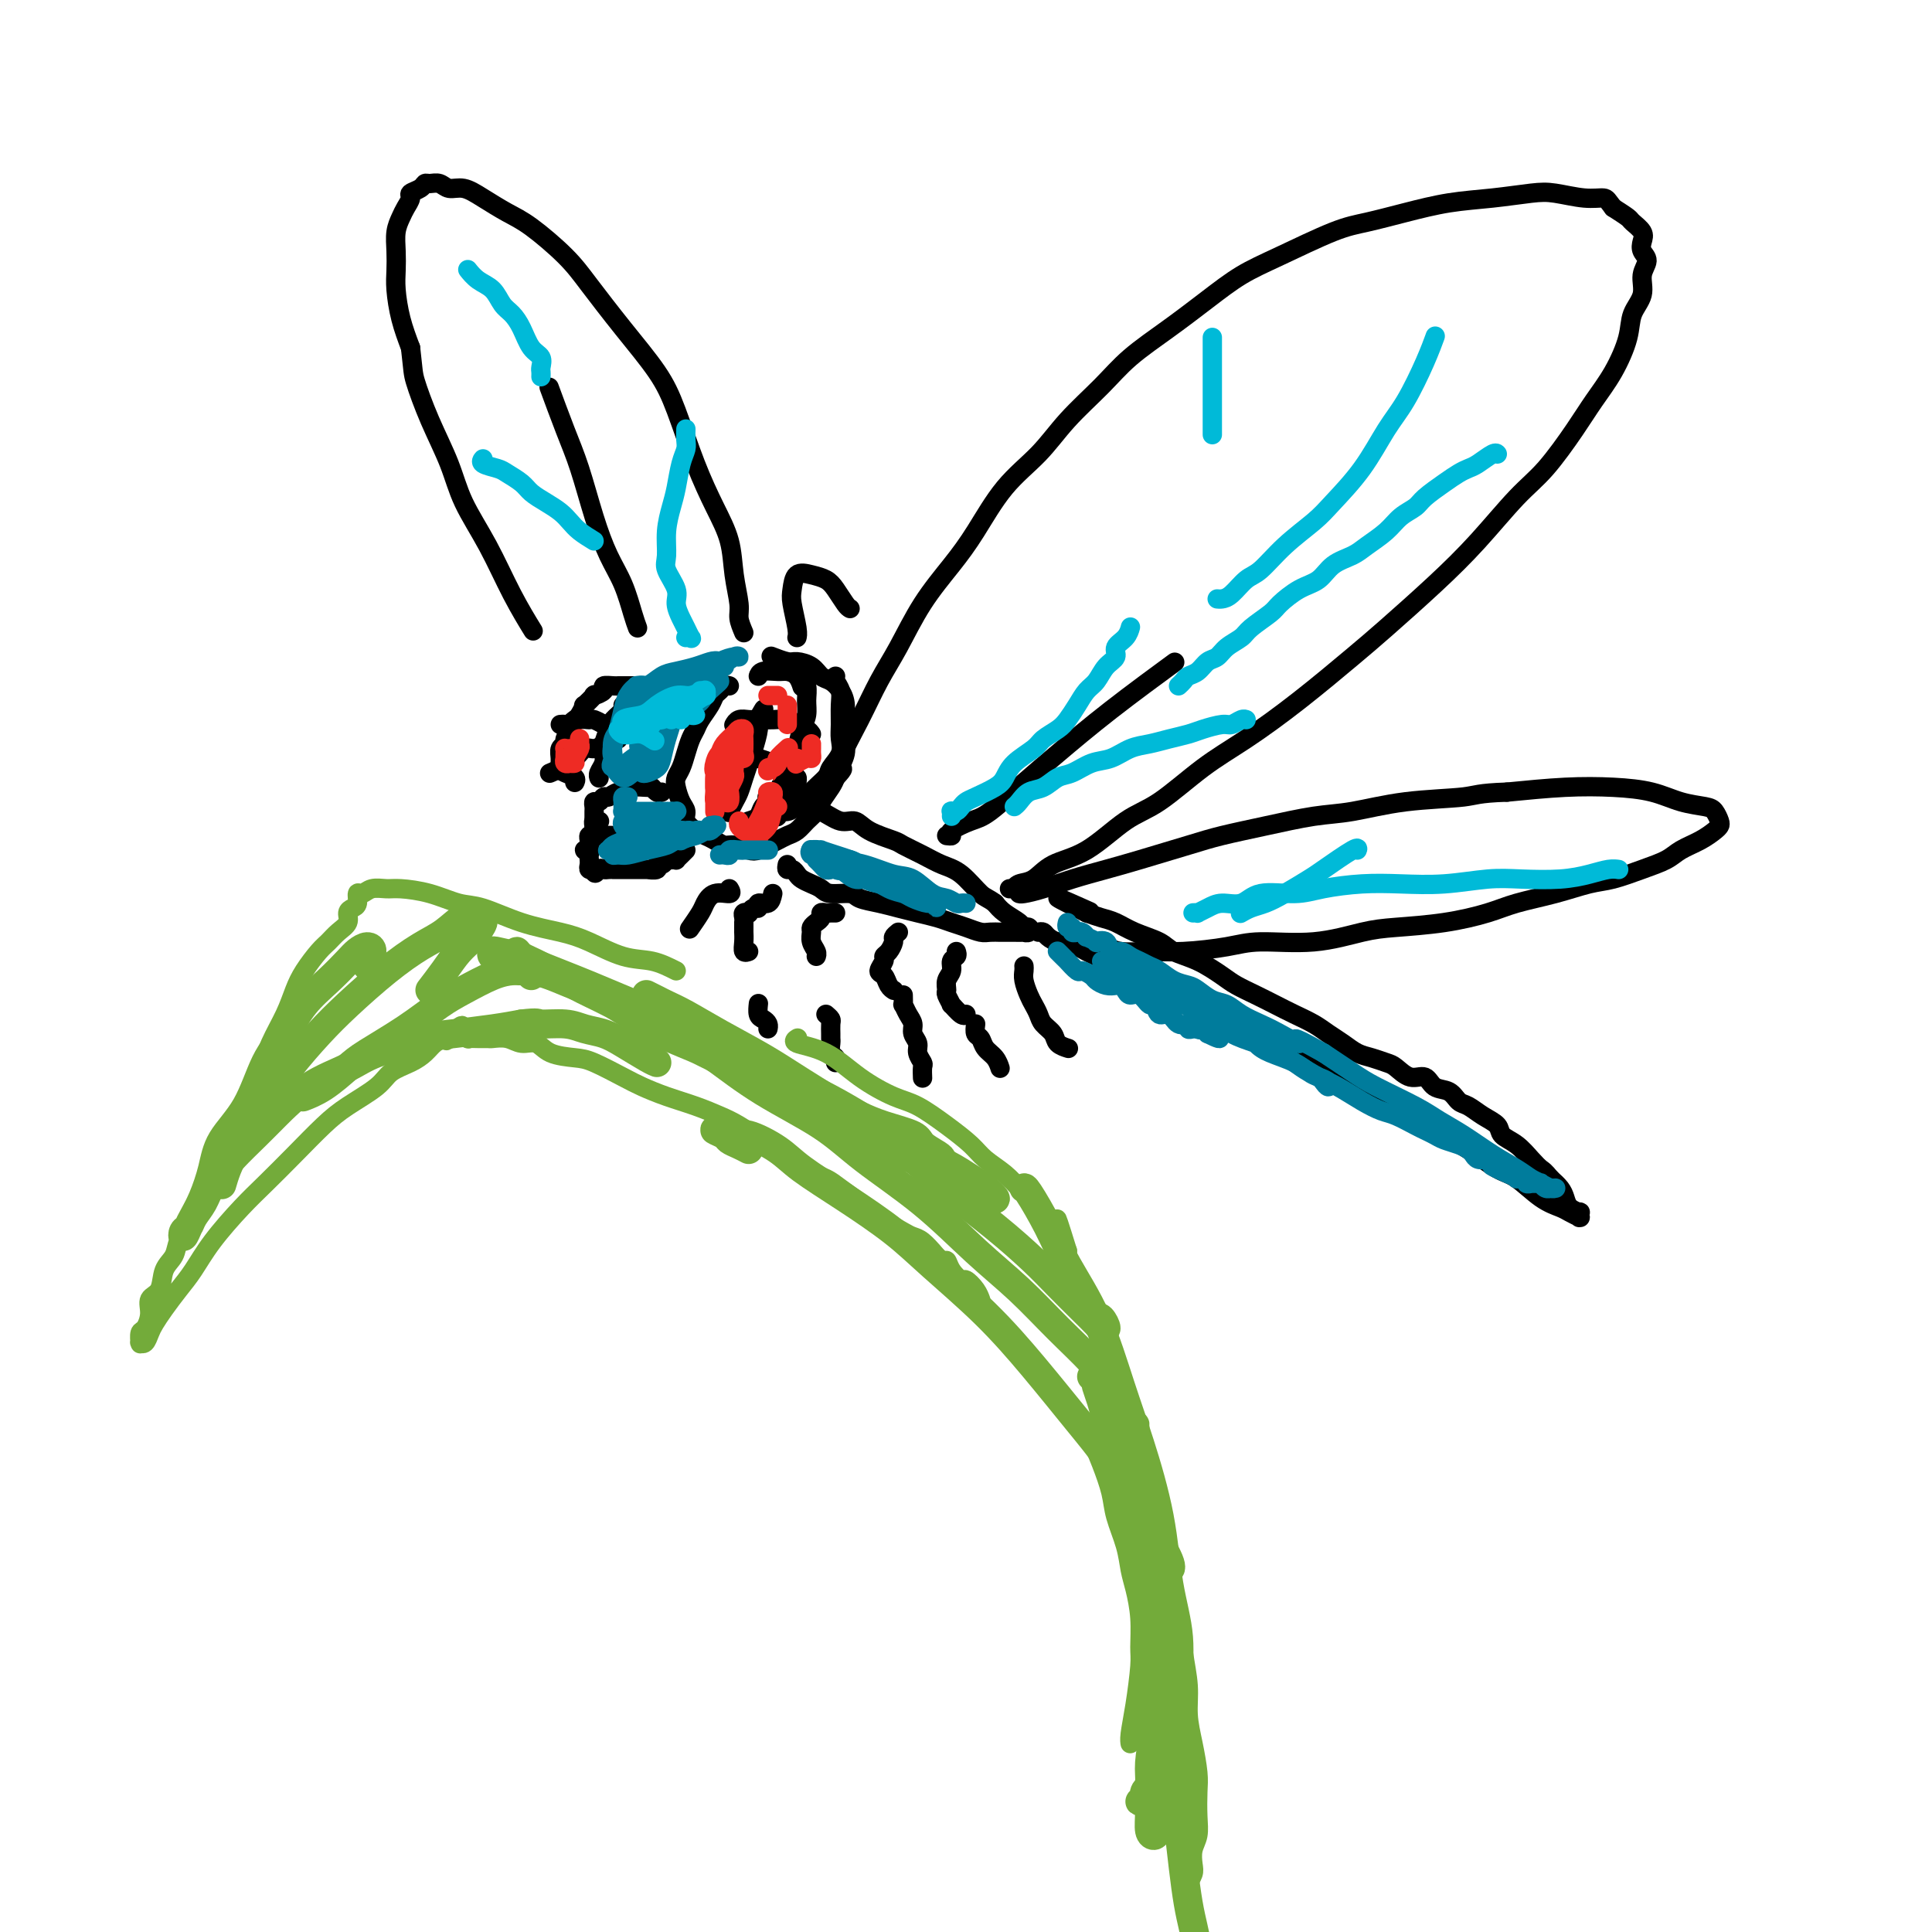 <svg viewBox='0 0 400 400' version='1.1' xmlns='http://www.w3.org/2000/svg' xmlns:xlink='http://www.w3.org/1999/xlink'><g fill='none' stroke='rgb(0,0,0)' stroke-width='4' stroke-linecap='round' stroke-linejoin='round'><path d='M151,142c-0.336,-0.094 -0.671,-0.187 -1,0c-0.329,0.187 -0.651,0.655 -1,1c-0.349,0.345 -0.723,0.567 -1,1c-0.277,0.433 -0.455,1.077 -1,2c-0.545,0.923 -1.455,2.124 -2,3c-0.545,0.876 -0.724,1.428 -1,2c-0.276,0.572 -0.649,1.163 -1,2c-0.351,0.837 -0.680,1.919 -1,3c-0.320,1.081 -0.632,2.162 -1,3c-0.368,0.838 -0.794,1.431 -1,2c-0.206,0.569 -0.193,1.112 0,2c0.193,0.888 0.565,2.122 1,3c0.435,0.878 0.931,1.401 1,2c0.069,0.599 -0.291,1.275 0,2c0.291,0.725 1.232,1.500 2,2c0.768,0.500 1.364,0.726 2,1c0.636,0.274 1.311,0.596 2,1c0.689,0.404 1.392,0.890 2,1c0.608,0.110 1.121,-0.155 2,0c0.879,0.155 2.122,0.732 3,1c0.878,0.268 1.390,0.227 2,0c0.610,-0.227 1.318,-0.641 2,-1c0.682,-0.359 1.339,-0.663 2,-1c0.661,-0.337 1.328,-0.708 2,-1c0.672,-0.292 1.350,-0.505 2,-1c0.650,-0.495 1.274,-1.274 2,-2c0.726,-0.726 1.555,-1.401 2,-2c0.445,-0.599 0.504,-1.123 1,-2c0.496,-0.877 1.427,-2.108 2,-3c0.573,-0.892 0.786,-1.446 1,-2'/><path d='M173,161c2.326,-2.478 1.141,-1.674 1,-2c-0.141,-0.326 0.761,-1.781 1,-3c0.239,-1.219 -0.187,-2.203 0,-3c0.187,-0.797 0.987,-1.408 1,-2c0.013,-0.592 -0.759,-1.166 -1,-2c-0.241,-0.834 0.050,-1.929 0,-3c-0.050,-1.071 -0.440,-2.119 -1,-3c-0.560,-0.881 -1.289,-1.594 -2,-2c-0.711,-0.406 -1.403,-0.505 -2,-1c-0.597,-0.495 -1.099,-1.387 -2,-2c-0.901,-0.613 -2.200,-0.948 -3,-1c-0.800,-0.052 -1.100,0.178 -2,0c-0.900,-0.178 -2.400,-0.765 -3,-1c-0.600,-0.235 -0.300,-0.117 0,0'/><path d='M131,142c-0.302,0.000 -0.604,0.000 -1,0c-0.396,-0.000 -0.885,-0.001 -1,0c-0.115,0.001 0.143,0.003 0,0c-0.143,-0.003 -0.687,-0.010 -1,0c-0.313,0.010 -0.393,0.039 -1,0c-0.607,-0.039 -1.740,-0.146 -2,0c-0.260,0.146 0.352,0.545 0,1c-0.352,0.455 -1.666,0.966 -2,1c-0.334,0.034 0.314,-0.408 0,0c-0.314,0.408 -1.591,1.668 -2,2c-0.409,0.332 0.049,-0.263 0,0c-0.049,0.263 -0.606,1.384 -1,2c-0.394,0.616 -0.626,0.729 -1,1c-0.374,0.271 -0.889,0.702 -1,1c-0.111,0.298 0.180,0.464 0,1c-0.180,0.536 -0.833,1.443 -1,2c-0.167,0.557 0.153,0.765 0,1c-0.153,0.235 -0.780,0.496 -1,1c-0.220,0.504 -0.035,1.249 0,2c0.035,0.751 -0.082,1.508 0,2c0.082,0.492 0.362,0.720 1,1c0.638,0.280 1.633,0.614 2,1c0.367,0.386 0.105,0.825 0,1c-0.105,0.175 -0.052,0.088 0,0'/><path d='M137,164c-0.317,0.116 -0.633,0.231 -1,0c-0.367,-0.231 -0.783,-0.809 -1,-1c-0.217,-0.191 -0.233,0.005 -1,0c-0.767,-0.005 -2.286,-0.213 -3,0c-0.714,0.213 -0.625,0.846 -1,1c-0.375,0.154 -1.215,-0.170 -2,0c-0.785,0.170 -1.517,0.833 -2,1c-0.483,0.167 -0.718,-0.163 -1,0c-0.282,0.163 -0.611,0.817 -1,1c-0.389,0.183 -0.836,-0.106 -1,0c-0.164,0.106 -0.044,0.605 0,1c0.044,0.395 0.012,0.684 0,1c-0.012,0.316 -0.004,0.658 0,1c0.004,0.342 0.004,0.684 0,1c-0.004,0.316 -0.011,0.606 0,1c0.011,0.394 0.039,0.890 0,1c-0.039,0.110 -0.147,-0.167 0,0c0.147,0.167 0.549,0.778 1,1c0.451,0.222 0.951,0.055 1,0c0.049,-0.055 -0.354,0.000 0,0c0.354,-0.000 1.463,-0.057 2,0c0.537,0.057 0.500,0.226 1,0c0.500,-0.226 1.537,-0.849 2,-1c0.463,-0.151 0.352,0.170 1,0c0.648,-0.170 2.054,-0.830 3,-1c0.946,-0.170 1.430,0.151 2,0c0.570,-0.151 1.225,-0.772 2,-1c0.775,-0.228 1.670,-0.061 2,0c0.330,0.061 0.094,0.018 0,0c-0.094,-0.018 -0.047,-0.009 0,0'/><path d='M124,170c0.113,0.022 0.226,0.043 0,0c-0.226,-0.043 -0.792,-0.151 -1,0c-0.208,0.151 -0.060,0.562 0,1c0.060,0.438 0.030,0.905 0,1c-0.030,0.095 -0.061,-0.182 0,0c0.061,0.182 0.214,0.823 0,1c-0.214,0.177 -0.794,-0.110 -1,0c-0.206,0.110 -0.037,0.617 0,1c0.037,0.383 -0.057,0.641 0,1c0.057,0.359 0.264,0.818 0,1c-0.264,0.182 -0.999,0.086 -1,0c-0.001,-0.086 0.732,-0.164 1,0c0.268,0.164 0.071,0.570 0,1c-0.071,0.430 -0.015,0.886 0,1c0.015,0.114 -0.010,-0.113 0,0c0.010,0.113 0.054,0.566 0,1c-0.054,0.434 -0.207,0.848 0,1c0.207,0.152 0.773,0.044 1,0c0.227,-0.044 0.113,-0.022 0,0'/><path d='M123,180c0.022,1.547 0.578,0.415 1,0c0.422,-0.415 0.710,-0.111 1,0c0.290,0.111 0.583,0.030 1,0c0.417,-0.030 0.957,-0.008 1,0c0.043,0.008 -0.411,0.002 0,0c0.411,-0.002 1.686,-0.001 2,0c0.314,0.001 -0.332,0.000 0,0c0.332,-0.000 1.642,-0.000 2,0c0.358,0.000 -0.236,0.001 0,0c0.236,-0.001 1.302,-0.004 2,0c0.698,0.004 1.027,0.016 1,0c-0.027,-0.016 -0.410,-0.061 0,0c0.410,0.061 1.612,0.226 2,0c0.388,-0.226 -0.037,-0.845 0,-1c0.037,-0.155 0.536,0.154 1,0c0.464,-0.154 0.894,-0.773 1,-1c0.106,-0.227 -0.112,-0.064 0,0c0.112,0.064 0.556,0.027 1,0c0.444,-0.027 0.890,-0.046 1,0c0.110,0.046 -0.115,0.157 0,0c0.115,-0.157 0.569,-0.581 1,-1c0.431,-0.419 0.837,-0.834 1,-1c0.163,-0.166 0.081,-0.083 0,0'/><path d='M160,169c0.471,0.120 0.943,0.240 1,0c0.057,-0.240 -0.299,-0.840 0,-1c0.299,-0.160 1.254,0.119 2,0c0.746,-0.119 1.284,-0.636 2,-1c0.716,-0.364 1.611,-0.576 2,-1c0.389,-0.424 0.272,-1.061 1,-2c0.728,-0.939 2.300,-2.179 3,-3c0.700,-0.821 0.527,-1.224 1,-2c0.473,-0.776 1.592,-1.927 2,-3c0.408,-1.073 0.106,-2.070 0,-3c-0.106,-0.930 -0.014,-1.794 0,-3c0.014,-1.206 -0.049,-2.754 0,-4c0.049,-1.246 0.209,-2.190 0,-3c-0.209,-0.810 -0.787,-1.487 -1,-2c-0.213,-0.513 -0.061,-0.861 0,-1c0.061,-0.139 0.030,-0.070 0,0'/><path d='M155,170c0.780,-0.240 1.561,-0.480 2,-1c0.439,-0.520 0.537,-1.320 1,-2c0.463,-0.680 1.290,-1.238 2,-2c0.710,-0.762 1.304,-1.726 2,-3c0.696,-1.274 1.493,-2.858 2,-4c0.507,-1.142 0.725,-1.842 1,-3c0.275,-1.158 0.606,-2.773 1,-4c0.394,-1.227 0.852,-2.065 1,-3c0.148,-0.935 -0.013,-1.967 0,-3c0.013,-1.033 0.200,-2.067 0,-3c-0.200,-0.933 -0.785,-1.766 -1,-2c-0.215,-0.234 -0.058,0.129 0,0c0.058,-0.129 0.017,-0.751 0,-1c-0.017,-0.249 -0.008,-0.124 0,0'/><path d='M151,168c-0.089,0.185 -0.179,0.370 0,0c0.179,-0.370 0.625,-1.294 1,-2c0.375,-0.706 0.679,-1.194 1,-2c0.321,-0.806 0.659,-1.931 1,-3c0.341,-1.069 0.683,-2.084 1,-3c0.317,-0.916 0.607,-1.734 1,-3c0.393,-1.266 0.889,-2.978 1,-4c0.111,-1.022 -0.162,-1.352 0,-2c0.162,-0.648 0.761,-1.614 1,-2c0.239,-0.386 0.120,-0.193 0,0'/><path d='M165,163c-0.017,-0.295 -0.034,-0.589 0,-1c0.034,-0.411 0.118,-0.937 0,-1c-0.118,-0.063 -0.439,0.337 -1,0c-0.561,-0.337 -1.362,-1.411 -2,-2c-0.638,-0.589 -1.113,-0.694 -2,-1c-0.887,-0.306 -2.185,-0.814 -3,-1c-0.815,-0.186 -1.146,-0.050 -2,0c-0.854,0.050 -2.230,0.013 -3,0c-0.770,-0.013 -0.934,-0.004 -1,0c-0.066,0.004 -0.033,0.002 0,0'/><path d='M168,152c-0.238,-0.340 -0.476,-0.680 -1,-1c-0.524,-0.320 -1.333,-0.621 -2,-1c-0.667,-0.379 -1.190,-0.834 -2,-1c-0.810,-0.166 -1.905,-0.041 -3,0c-1.095,0.041 -2.188,-0.003 -3,0c-0.812,0.003 -1.341,0.052 -2,0c-0.659,-0.052 -1.447,-0.206 -2,0c-0.553,0.206 -0.872,0.773 -1,1c-0.128,0.227 -0.064,0.113 0,0'/><path d='M166,142c0.063,0.196 0.126,0.391 0,0c-0.126,-0.391 -0.440,-1.369 -1,-2c-0.560,-0.631 -1.366,-0.915 -2,-1c-0.634,-0.085 -1.098,0.029 -2,0c-0.902,-0.029 -2.243,-0.200 -3,0c-0.757,0.200 -0.931,0.771 -1,1c-0.069,0.229 -0.035,0.114 0,0'/><path d='M128,153c-0.448,-0.006 -0.897,-0.011 -1,0c-0.103,0.011 0.138,0.040 0,0c-0.138,-0.040 -0.655,-0.147 -1,0c-0.345,0.147 -0.516,0.550 -1,1c-0.484,0.450 -1.280,0.946 -2,1c-0.720,0.054 -1.363,-0.336 -2,0c-0.637,0.336 -1.267,1.397 -2,2c-0.733,0.603 -1.568,0.749 -2,1c-0.432,0.251 -0.463,0.606 -1,1c-0.537,0.394 -1.582,0.827 -2,1c-0.418,0.173 -0.209,0.087 0,0'/><path d='M125,150c0.208,0.115 0.417,0.231 0,0c-0.417,-0.231 -1.459,-0.808 -2,-1c-0.541,-0.192 -0.579,0.001 -1,0c-0.421,-0.001 -1.223,-0.196 -2,0c-0.777,0.196 -1.528,0.785 -2,1c-0.472,0.215 -0.666,0.058 -1,0c-0.334,-0.058 -0.810,-0.017 -1,0c-0.190,0.017 -0.095,0.008 0,0'/><path d='M124,161c0.030,0.066 0.060,0.132 0,0c-0.060,-0.132 -0.209,-0.462 0,-1c0.209,-0.538 0.776,-1.285 1,-2c0.224,-0.715 0.106,-1.400 0,-2c-0.106,-0.600 -0.200,-1.117 0,-2c0.200,-0.883 0.695,-2.132 1,-3c0.305,-0.868 0.422,-1.356 1,-2c0.578,-0.644 1.617,-1.442 2,-2c0.383,-0.558 0.109,-0.874 0,-1c-0.109,-0.126 -0.055,-0.063 0,0'/><path d='M163,179c-0.088,0.447 -0.175,0.893 0,1c0.175,0.107 0.614,-0.126 1,0c0.386,0.126 0.720,0.612 1,1c0.280,0.388 0.506,0.677 1,1c0.494,0.323 1.257,0.678 2,1c0.743,0.322 1.465,0.611 2,1c0.535,0.389 0.884,0.878 2,1c1.116,0.122 3.001,-0.122 4,0c0.999,0.122 1.114,0.610 2,1c0.886,0.390 2.544,0.682 4,1c1.456,0.318 2.710,0.662 4,1c1.290,0.338 2.614,0.669 4,1c1.386,0.331 2.832,0.663 4,1c1.168,0.337 2.057,0.679 3,1c0.943,0.321 1.939,0.622 3,1c1.061,0.378 2.187,0.833 3,1c0.813,0.167 1.312,0.045 2,0c0.688,-0.045 1.565,-0.012 2,0c0.435,0.012 0.427,0.003 1,0c0.573,-0.003 1.726,0.000 2,0c0.274,-0.000 -0.332,-0.004 0,0c0.332,0.004 1.602,0.016 2,0c0.398,-0.016 -0.077,-0.059 0,0c0.077,0.059 0.704,0.220 1,0c0.296,-0.220 0.259,-0.821 0,-1c-0.259,-0.179 -0.739,0.066 -1,0c-0.261,-0.066 -0.301,-0.441 -1,-1c-0.699,-0.559 -2.057,-1.303 -3,-2c-0.943,-0.697 -1.472,-1.349 -2,-2'/><path d='M206,187c-1.572,-1.164 -2.001,-1.075 -3,-2c-0.999,-0.925 -2.568,-2.863 -4,-4c-1.432,-1.137 -2.726,-1.473 -4,-2c-1.274,-0.527 -2.529,-1.245 -4,-2c-1.471,-0.755 -3.159,-1.545 -4,-2c-0.841,-0.455 -0.836,-0.573 -2,-1c-1.164,-0.427 -3.498,-1.161 -5,-2c-1.502,-0.839 -2.174,-1.783 -3,-2c-0.826,-0.217 -1.806,0.292 -3,0c-1.194,-0.292 -2.600,-1.385 -4,-2c-1.400,-0.615 -2.792,-0.753 -4,-1c-1.208,-0.247 -2.231,-0.602 -3,-1c-0.769,-0.398 -1.284,-0.838 -2,-1c-0.716,-0.162 -1.633,-0.046 -2,0c-0.367,0.046 -0.183,0.023 0,0'/><path d='M215,193c0.361,-0.079 0.722,-0.159 1,0c0.278,0.159 0.474,0.555 1,1c0.526,0.445 1.381,0.937 2,1c0.619,0.063 1.001,-0.305 2,0c0.999,0.305 2.615,1.282 4,2c1.385,0.718 2.539,1.178 4,2c1.461,0.822 3.229,2.008 5,3c1.771,0.992 3.544,1.792 6,3c2.456,1.208 5.596,2.826 8,4c2.404,1.174 4.071,1.906 6,3c1.929,1.094 4.118,2.551 7,4c2.882,1.449 6.456,2.890 9,4c2.544,1.110 4.058,1.888 6,3c1.942,1.112 4.312,2.557 7,4c2.688,1.443 5.694,2.884 8,4c2.306,1.116 3.911,1.906 6,3c2.089,1.094 4.661,2.492 7,4c2.339,1.508 4.447,3.125 6,4c1.553,0.875 2.553,1.009 4,2c1.447,0.991 3.340,2.840 5,4c1.660,1.160 3.086,1.632 4,2c0.914,0.368 1.316,0.630 2,1c0.684,0.370 1.649,0.846 2,1c0.351,0.154 0.087,-0.013 0,0c-0.087,0.013 0.002,0.208 0,0c-0.002,-0.208 -0.094,-0.818 0,-1c0.094,-0.182 0.373,0.065 0,0c-0.373,-0.065 -1.399,-0.440 -2,-1c-0.601,-0.560 -0.777,-1.305 -1,-2c-0.223,-0.695 -0.492,-1.342 -1,-2c-0.508,-0.658 -1.254,-1.329 -2,-2'/><path d='M321,244c-1.296,-1.611 -1.536,-1.639 -2,-2c-0.464,-0.361 -1.152,-1.055 -2,-2c-0.848,-0.945 -1.855,-2.141 -3,-3c-1.145,-0.859 -2.429,-1.381 -3,-2c-0.571,-0.619 -0.431,-1.336 -1,-2c-0.569,-0.664 -1.847,-1.276 -3,-2c-1.153,-0.724 -2.181,-1.561 -3,-2c-0.819,-0.439 -1.429,-0.480 -2,-1c-0.571,-0.520 -1.101,-1.519 -2,-2c-0.899,-0.481 -2.165,-0.443 -3,-1c-0.835,-0.557 -1.238,-1.707 -2,-2c-0.762,-0.293 -1.884,0.273 -3,0c-1.116,-0.273 -2.227,-1.386 -3,-2c-0.773,-0.614 -1.207,-0.731 -2,-1c-0.793,-0.269 -1.944,-0.691 -3,-1c-1.056,-0.309 -2.018,-0.505 -3,-1c-0.982,-0.495 -1.984,-1.287 -3,-2c-1.016,-0.713 -2.045,-1.346 -3,-2c-0.955,-0.654 -1.834,-1.330 -3,-2c-1.166,-0.670 -2.617,-1.333 -4,-2c-1.383,-0.667 -2.696,-1.337 -4,-2c-1.304,-0.663 -2.597,-1.318 -4,-2c-1.403,-0.682 -2.915,-1.390 -4,-2c-1.085,-0.610 -1.742,-1.122 -3,-2c-1.258,-0.878 -3.117,-2.123 -5,-3c-1.883,-0.877 -3.792,-1.387 -5,-2c-1.208,-0.613 -1.716,-1.330 -3,-2c-1.284,-0.670 -3.344,-1.293 -5,-2c-1.656,-0.707 -2.907,-1.498 -4,-2c-1.093,-0.502 -2.026,-0.715 -3,-1c-0.974,-0.285 -1.987,-0.643 -3,-1'/><path d='M225,189c-11.111,-5.511 -3.889,-2.289 -1,-1c2.889,1.289 1.444,0.644 0,0'/><path d='M225,195c0.356,-0.121 0.712,-0.243 1,0c0.288,0.243 0.509,0.850 1,1c0.491,0.150 1.253,-0.159 2,0c0.747,0.159 1.478,0.784 3,1c1.522,0.216 3.834,0.021 6,0c2.166,-0.021 4.185,0.131 7,0c2.815,-0.131 6.425,-0.546 9,-1c2.575,-0.454 4.113,-0.947 7,-1c2.887,-0.053 7.121,0.334 11,0c3.879,-0.334 7.402,-1.388 10,-2c2.598,-0.612 4.272,-0.783 7,-1c2.728,-0.217 6.512,-0.482 10,-1c3.488,-0.518 6.682,-1.290 9,-2c2.318,-0.710 3.760,-1.359 6,-2c2.240,-0.641 5.279,-1.274 8,-2c2.721,-0.726 5.126,-1.545 7,-2c1.874,-0.455 3.218,-0.544 5,-1c1.782,-0.456 4.001,-1.278 6,-2c1.999,-0.722 3.779,-1.346 5,-2c1.221,-0.654 1.883,-1.340 3,-2c1.117,-0.660 2.689,-1.294 4,-2c1.311,-0.706 2.362,-1.485 3,-2c0.638,-0.515 0.864,-0.767 1,-1c0.136,-0.233 0.181,-0.447 0,-1c-0.181,-0.553 -0.589,-1.444 -1,-2c-0.411,-0.556 -0.824,-0.777 -2,-1c-1.176,-0.223 -3.113,-0.449 -5,-1c-1.887,-0.551 -3.722,-1.426 -6,-2c-2.278,-0.574 -4.998,-0.847 -8,-1c-3.002,-0.153 -6.286,-0.187 -10,0c-3.714,0.187 -7.857,0.593 -12,1'/><path d='M312,164c-6.104,0.196 -6.366,0.685 -9,1c-2.634,0.315 -7.642,0.455 -12,1c-4.358,0.545 -8.068,1.496 -11,2c-2.932,0.504 -5.087,0.561 -8,1c-2.913,0.439 -6.583,1.258 -10,2c-3.417,0.742 -6.579,1.406 -9,2c-2.421,0.594 -4.100,1.118 -7,2c-2.900,0.882 -7.022,2.121 -10,3c-2.978,0.879 -4.812,1.398 -7,2c-2.188,0.602 -4.730,1.286 -7,2c-2.270,0.714 -4.268,1.460 -6,2c-1.732,0.540 -3.197,0.876 -4,1c-0.803,0.124 -0.944,0.035 -1,0c-0.056,-0.035 -0.028,-0.018 0,0'/><path d='M209,184c0.434,-0.028 0.869,-0.056 1,0c0.131,0.056 -0.040,0.195 0,0c0.040,-0.195 0.291,-0.724 1,-1c0.709,-0.276 1.876,-0.300 3,-1c1.124,-0.700 2.205,-2.076 4,-3c1.795,-0.924 4.303,-1.395 7,-3c2.697,-1.605 5.584,-4.343 8,-6c2.416,-1.657 4.361,-2.232 7,-4c2.639,-1.768 5.972,-4.730 9,-7c3.028,-2.270 5.752,-3.847 9,-6c3.248,-2.153 7.019,-4.883 11,-8c3.981,-3.117 8.170,-6.623 11,-9c2.830,-2.377 4.299,-3.626 7,-6c2.701,-2.374 6.634,-5.873 10,-9c3.366,-3.127 6.164,-5.882 9,-9c2.836,-3.118 5.711,-6.600 8,-9c2.289,-2.400 3.994,-3.719 6,-6c2.006,-2.281 4.315,-5.523 6,-8c1.685,-2.477 2.747,-4.188 4,-6c1.253,-1.812 2.699,-3.724 4,-6c1.301,-2.276 2.459,-4.917 3,-7c0.541,-2.083 0.467,-3.608 1,-5c0.533,-1.392 1.673,-2.652 2,-4c0.327,-1.348 -0.159,-2.784 0,-4c0.159,-1.216 0.964,-2.214 1,-3c0.036,-0.786 -0.696,-1.362 -1,-2c-0.304,-0.638 -0.181,-1.340 0,-2c0.181,-0.660 0.420,-1.280 0,-2c-0.420,-0.720 -1.498,-1.540 -2,-2c-0.502,-0.460 -0.429,-0.560 -1,-1c-0.571,-0.440 -1.785,-1.220 -3,-2'/><path d='M334,43c-1.221,-1.551 -1.275,-1.929 -2,-2c-0.725,-0.071 -2.122,0.165 -4,0c-1.878,-0.165 -4.235,-0.732 -6,-1c-1.765,-0.268 -2.936,-0.237 -5,0c-2.064,0.237 -5.022,0.680 -8,1c-2.978,0.320 -5.978,0.518 -9,1c-3.022,0.482 -6.067,1.247 -9,2c-2.933,0.753 -5.755,1.494 -8,2c-2.245,0.506 -3.913,0.777 -7,2c-3.087,1.223 -7.591,3.400 -11,5c-3.409,1.600 -5.721,2.624 -8,4c-2.279,1.376 -4.524,3.104 -7,5c-2.476,1.896 -5.184,3.962 -8,6c-2.816,2.038 -5.739,4.050 -8,6c-2.261,1.950 -3.861,3.840 -6,6c-2.139,2.160 -4.818,4.592 -7,7c-2.182,2.408 -3.867,4.794 -6,7c-2.133,2.206 -4.713,4.234 -7,7c-2.287,2.766 -4.281,6.271 -6,9c-1.719,2.729 -3.161,4.684 -5,7c-1.839,2.316 -4.073,4.995 -6,8c-1.927,3.005 -3.546,6.336 -5,9c-1.454,2.664 -2.743,4.661 -4,7c-1.257,2.339 -2.481,5.019 -4,8c-1.519,2.981 -3.332,6.264 -4,8c-0.668,1.736 -0.191,1.925 0,2c0.191,0.075 0.095,0.038 0,0'/><path d='M196,173c0.524,0.058 1.048,0.116 1,0c-0.048,-0.116 -0.667,-0.408 0,-1c0.667,-0.592 2.621,-1.486 4,-2c1.379,-0.514 2.182,-0.647 4,-2c1.818,-1.353 4.650,-3.926 7,-6c2.350,-2.074 4.218,-3.649 7,-6c2.782,-2.351 6.480,-5.479 11,-9c4.520,-3.521 9.863,-7.435 12,-9c2.137,-1.565 1.069,-0.783 0,0'/><path d='M154,131c-0.450,-1.065 -0.899,-2.130 -1,-3c-0.101,-0.870 0.147,-1.546 0,-3c-0.147,-1.454 -0.689,-3.685 -1,-6c-0.311,-2.315 -0.390,-4.713 -1,-7c-0.610,-2.287 -1.749,-4.463 -3,-7c-1.251,-2.537 -2.613,-5.434 -4,-9c-1.387,-3.566 -2.797,-7.802 -4,-11c-1.203,-3.198 -2.197,-5.357 -4,-8c-1.803,-2.643 -4.413,-5.771 -7,-9c-2.587,-3.229 -5.150,-6.559 -7,-9c-1.850,-2.441 -2.988,-3.993 -5,-6c-2.012,-2.007 -4.899,-4.470 -7,-6c-2.101,-1.530 -3.416,-2.127 -5,-3c-1.584,-0.873 -3.436,-2.024 -5,-3c-1.564,-0.976 -2.839,-1.779 -4,-2c-1.161,-0.221 -2.208,0.140 -3,0c-0.792,-0.140 -1.330,-0.780 -2,-1c-0.670,-0.220 -1.471,-0.018 -2,0c-0.529,0.018 -0.786,-0.147 -1,0c-0.214,0.147 -0.386,0.605 -1,1c-0.614,0.395 -1.671,0.727 -2,1c-0.329,0.273 0.069,0.488 0,1c-0.069,0.512 -0.607,1.323 -1,2c-0.393,0.677 -0.642,1.221 -1,2c-0.358,0.779 -0.826,1.792 -1,3c-0.174,1.208 -0.055,2.611 0,4c0.055,1.389 0.046,2.764 0,4c-0.046,1.236 -0.128,2.333 0,4c0.128,1.667 0.465,3.905 1,6c0.535,2.095 1.267,4.048 2,6'/><path d='M85,72c0.565,4.932 0.478,5.263 1,7c0.522,1.737 1.654,4.881 3,8c1.346,3.119 2.908,6.213 4,9c1.092,2.787 1.715,5.266 3,8c1.285,2.734 3.231,5.722 5,9c1.769,3.278 3.361,6.844 5,10c1.639,3.156 3.325,5.902 4,7c0.675,1.098 0.337,0.549 0,0'/><path d='M176,126c-0.238,-0.137 -0.477,-0.274 -1,-1c-0.523,-0.726 -1.331,-2.041 -2,-3c-0.669,-0.959 -1.200,-1.560 -2,-2c-0.800,-0.440 -1.871,-0.718 -3,-1c-1.129,-0.282 -2.317,-0.569 -3,0c-0.683,0.569 -0.863,1.995 -1,3c-0.137,1.005 -0.233,1.589 0,3c0.233,1.411 0.793,3.649 1,5c0.207,1.351 0.059,1.815 0,2c-0.059,0.185 -0.030,0.093 0,0'/><path d='M132,130c-0.268,-0.724 -0.536,-1.448 -1,-3c-0.464,-1.552 -1.124,-3.933 -2,-6c-0.876,-2.067 -1.969,-3.820 -3,-6c-1.031,-2.180 -2.000,-4.789 -3,-8c-1.000,-3.211 -2.031,-7.026 -3,-10c-0.969,-2.974 -1.876,-5.108 -3,-8c-1.124,-2.892 -2.464,-6.540 -3,-8c-0.536,-1.460 -0.268,-0.730 0,0'/><path d='M173,189c-0.444,0.002 -0.889,0.003 -1,0c-0.111,-0.003 0.111,-0.012 0,0c-0.111,0.012 -0.555,0.045 -1,0c-0.445,-0.045 -0.889,-0.167 -1,0c-0.111,0.167 0.113,0.625 0,1c-0.113,0.375 -0.562,0.667 -1,1c-0.438,0.333 -0.863,0.706 -1,1c-0.137,0.294 0.016,0.510 0,1c-0.016,0.490 -0.200,1.255 0,2c0.200,0.745 0.785,1.470 1,2c0.215,0.530 0.062,0.866 0,1c-0.062,0.134 -0.031,0.067 0,0'/><path d='M186,193c-0.444,0.363 -0.888,0.726 -1,1c-0.112,0.274 0.109,0.459 0,1c-0.109,0.541 -0.548,1.439 -1,2c-0.452,0.561 -0.917,0.784 -1,1c-0.083,0.216 0.216,0.426 0,1c-0.216,0.574 -0.948,1.513 -1,2c-0.052,0.487 0.574,0.523 1,1c0.426,0.477 0.650,1.396 1,2c0.350,0.604 0.825,0.893 1,1c0.175,0.107 0.050,0.030 0,0c-0.050,-0.030 -0.025,-0.015 0,0'/><path d='M198,197c0.122,0.358 0.243,0.716 0,1c-0.243,0.284 -0.851,0.494 -1,1c-0.149,0.506 0.160,1.306 0,2c-0.160,0.694 -0.791,1.280 -1,2c-0.209,0.720 0.003,1.574 0,2c-0.003,0.426 -0.221,0.426 0,1c0.221,0.574 0.883,1.723 1,2c0.117,0.277 -0.309,-0.317 0,0c0.309,0.317 1.352,1.547 2,2c0.648,0.453 0.899,0.129 1,0c0.101,-0.129 0.050,-0.065 0,0'/><path d='M160,185c-0.190,0.878 -0.381,1.756 -1,2c-0.619,0.244 -1.668,-0.145 -2,0c-0.332,0.145 0.051,0.823 0,1c-0.051,0.177 -0.535,-0.146 -1,0c-0.465,0.146 -0.909,0.761 -1,1c-0.091,0.239 0.172,0.102 0,0c-0.172,-0.102 -0.778,-0.168 -1,0c-0.222,0.168 -0.059,0.571 0,1c0.059,0.429 0.016,0.884 0,1c-0.016,0.116 -0.004,-0.107 0,0c0.004,0.107 0.000,0.544 0,1c-0.000,0.456 0.004,0.931 0,1c-0.004,0.069 -0.015,-0.269 0,0c0.015,0.269 0.056,1.144 0,2c-0.056,0.856 -0.207,1.692 0,2c0.207,0.308 0.774,0.088 1,0c0.226,-0.088 0.113,-0.044 0,0'/><path d='M157,208c0.022,-0.202 0.044,-0.404 0,0c-0.044,0.404 -0.156,1.415 0,2c0.156,0.585 0.578,0.744 1,1c0.422,0.256 0.844,0.607 1,1c0.156,0.393 0.044,0.826 0,1c-0.044,0.174 -0.022,0.087 0,0'/><path d='M171,210c0.423,0.363 0.846,0.726 1,1c0.154,0.274 0.040,0.458 0,1c-0.040,0.542 -0.007,1.440 0,2c0.007,0.560 -0.012,0.781 0,1c0.012,0.219 0.056,0.437 0,1c-0.056,0.563 -0.211,1.470 0,2c0.211,0.530 0.788,0.681 1,1c0.212,0.319 0.061,0.805 0,1c-0.061,0.195 -0.030,0.097 0,0'/><path d='M187,206c0.022,0.893 0.043,1.786 0,2c-0.043,0.214 -0.151,-0.252 0,0c0.151,0.252 0.561,1.222 1,2c0.439,0.778 0.906,1.364 1,2c0.094,0.636 -0.185,1.321 0,2c0.185,0.679 0.834,1.352 1,2c0.166,0.648 -0.152,1.270 0,2c0.152,0.730 0.773,1.567 1,2c0.227,0.433 0.061,0.463 0,1c-0.061,0.537 -0.017,1.582 0,2c0.017,0.418 0.009,0.209 0,0'/><path d='M202,212c-0.097,0.781 -0.194,1.562 0,2c0.194,0.438 0.679,0.535 1,1c0.321,0.465 0.478,1.300 1,2c0.522,0.700 1.410,1.265 2,2c0.590,0.735 0.883,1.638 1,2c0.117,0.362 0.059,0.181 0,0'/><path d='M212,200c0.024,0.274 0.048,0.549 0,1c-0.048,0.451 -0.169,1.080 0,2c0.169,0.920 0.627,2.133 1,3c0.373,0.867 0.662,1.388 1,2c0.338,0.612 0.725,1.317 1,2c0.275,0.683 0.438,1.346 1,2c0.562,0.654 1.522,1.299 2,2c0.478,0.701 0.475,1.458 1,2c0.525,0.542 1.579,0.869 2,1c0.421,0.131 0.211,0.065 0,0'/><path d='M151,184c0.283,0.474 0.566,0.947 0,1c-0.566,0.053 -1.980,-0.315 -3,0c-1.020,0.315 -1.644,1.311 -2,2c-0.356,0.689 -0.442,1.070 -1,2c-0.558,0.930 -1.588,2.409 -2,3c-0.412,0.591 -0.206,0.296 0,0'/></g>
<g fill='none' stroke='rgb(115,171,58)' stroke-width='4' stroke-linecap='round' stroke-linejoin='round'><path d='M246,391c-0.111,-0.237 -0.222,-0.475 0,-1c0.222,-0.525 0.778,-1.339 1,-2c0.222,-0.661 0.112,-1.170 0,-2c-0.112,-0.830 -0.225,-1.980 0,-3c0.225,-1.020 0.790,-1.909 1,-3c0.210,-1.091 0.066,-2.384 0,-4c-0.066,-1.616 -0.055,-3.557 0,-5c0.055,-1.443 0.155,-2.389 0,-4c-0.155,-1.611 -0.565,-3.886 -1,-6c-0.435,-2.114 -0.894,-4.068 -1,-6c-0.106,-1.932 0.140,-3.842 0,-6c-0.140,-2.158 -0.667,-4.566 -1,-7c-0.333,-2.434 -0.473,-4.896 -1,-7c-0.527,-2.104 -1.440,-3.849 -2,-6c-0.560,-2.151 -0.765,-4.707 -1,-7c-0.235,-2.293 -0.500,-4.325 -1,-6c-0.500,-1.675 -1.236,-2.995 -2,-5c-0.764,-2.005 -1.556,-4.694 -2,-7c-0.444,-2.306 -0.539,-4.229 -1,-6c-0.461,-1.771 -1.288,-3.390 -2,-5c-0.712,-1.610 -1.308,-3.211 -2,-5c-0.692,-1.789 -1.481,-3.766 -2,-5c-0.519,-1.234 -0.769,-1.724 -1,-3c-0.231,-1.276 -0.443,-3.338 -1,-5c-0.557,-1.662 -1.459,-2.925 -2,-4c-0.541,-1.075 -0.719,-1.962 -1,-3c-0.281,-1.038 -0.663,-2.227 -1,-3c-0.337,-0.773 -0.629,-1.131 -1,-2c-0.371,-0.869 -0.820,-2.248 -1,-3c-0.180,-0.752 -0.090,-0.876 0,-1'/><path d='M221,259c-3.738,-12.098 -1.582,-4.344 -1,-2c0.582,2.344 -0.410,-0.723 -1,-2c-0.590,-1.277 -0.776,-0.764 -1,-1c-0.224,-0.236 -0.484,-1.221 -1,-2c-0.516,-0.779 -1.286,-1.353 -2,-2c-0.714,-0.647 -1.372,-1.369 -2,-2c-0.628,-0.631 -1.226,-1.172 -2,-2c-0.774,-0.828 -1.725,-1.945 -3,-3c-1.275,-1.055 -2.873,-2.049 -4,-3c-1.127,-0.951 -1.783,-1.859 -3,-3c-1.217,-1.141 -2.994,-2.515 -5,-4c-2.006,-1.485 -4.241,-3.080 -6,-4c-1.759,-0.920 -3.042,-1.164 -5,-2c-1.958,-0.836 -4.591,-2.263 -7,-4c-2.409,-1.737 -4.594,-3.785 -7,-5c-2.406,-1.215 -5.032,-1.596 -6,-2c-0.968,-0.404 -0.276,-0.830 0,-1c0.276,-0.170 0.138,-0.085 0,0'/><path d='M140,201c-1.611,-0.810 -3.221,-1.619 -5,-2c-1.779,-0.381 -3.725,-0.333 -6,-1c-2.275,-0.667 -4.879,-2.047 -7,-3c-2.121,-0.953 -3.759,-1.477 -6,-2c-2.241,-0.523 -5.086,-1.044 -8,-2c-2.914,-0.956 -5.896,-2.347 -8,-3c-2.104,-0.653 -3.330,-0.568 -5,-1c-1.670,-0.432 -3.785,-1.379 -6,-2c-2.215,-0.621 -4.531,-0.914 -6,-1c-1.469,-0.086 -2.092,0.036 -3,0c-0.908,-0.036 -2.102,-0.231 -3,0c-0.898,0.231 -1.499,0.887 -2,1c-0.501,0.113 -0.903,-0.318 -1,0c-0.097,0.318 0.112,1.383 0,2c-0.112,0.617 -0.544,0.784 -1,1c-0.456,0.216 -0.936,0.479 -1,1c-0.064,0.521 0.289,1.300 0,2c-0.289,0.700 -1.218,1.319 -2,2c-0.782,0.681 -1.416,1.422 -2,2c-0.584,0.578 -1.119,0.992 -2,2c-0.881,1.008 -2.109,2.608 -3,4c-0.891,1.392 -1.446,2.576 -2,4c-0.554,1.424 -1.106,3.090 -2,5c-0.894,1.910 -2.131,4.065 -3,6c-0.869,1.935 -1.370,3.651 -2,5c-0.630,1.349 -1.390,2.331 -2,4c-0.610,1.669 -1.069,4.025 -2,6c-0.931,1.975 -2.332,3.571 -3,5c-0.668,1.429 -0.603,2.692 -1,4c-0.397,1.308 -1.256,2.659 -2,4c-0.744,1.341 -1.372,2.670 -2,4'/><path d='M42,248c-3.671,7.519 -2.350,2.817 -2,2c0.350,-0.817 -0.272,2.250 -1,4c-0.728,1.750 -1.562,2.183 -2,3c-0.438,0.817 -0.481,2.017 -1,3c-0.519,0.983 -1.515,1.749 -2,3c-0.485,1.251 -0.459,2.988 -1,4c-0.541,1.012 -1.647,1.298 -2,2c-0.353,0.702 0.049,1.820 0,3c-0.049,1.180 -0.550,2.421 -1,3c-0.450,0.579 -0.850,0.497 -1,1c-0.150,0.503 -0.051,1.593 0,2c0.051,0.407 0.055,0.132 0,0c-0.055,-0.132 -0.167,-0.120 0,0c0.167,0.120 0.614,0.349 1,0c0.386,-0.349 0.711,-1.277 1,-2c0.289,-0.723 0.543,-1.240 1,-2c0.457,-0.760 1.118,-1.764 2,-3c0.882,-1.236 1.984,-2.706 3,-4c1.016,-1.294 1.946,-2.413 3,-4c1.054,-1.587 2.231,-3.642 4,-6c1.769,-2.358 4.130,-5.018 6,-7c1.870,-1.982 3.250,-3.286 5,-5c1.750,-1.714 3.871,-3.838 6,-6c2.129,-2.162 4.268,-4.361 6,-6c1.732,-1.639 3.059,-2.718 5,-4c1.941,-1.282 4.498,-2.767 6,-4c1.502,-1.233 1.949,-2.214 3,-3c1.051,-0.786 2.704,-1.376 4,-2c1.296,-0.624 2.233,-1.284 3,-2c0.767,-0.716 1.362,-1.490 2,-2c0.638,-0.510 1.319,-0.755 2,-1'/><path d='M92,215c6.680,-5.354 2.381,-1.239 1,0c-1.381,1.239 0.156,-0.396 1,-1c0.844,-0.604 0.995,-0.176 1,0c0.005,0.176 -0.137,0.100 0,0c0.137,-0.100 0.552,-0.223 1,0c0.448,0.223 0.931,0.792 1,1c0.069,0.208 -0.274,0.055 0,0c0.274,-0.055 1.164,-0.010 2,0c0.836,0.010 1.617,-0.013 2,0c0.383,0.013 0.369,0.063 1,0c0.631,-0.063 1.909,-0.238 3,0c1.091,0.238 1.997,0.888 3,1c1.003,0.112 2.102,-0.314 3,0c0.898,0.314 1.593,1.368 3,2c1.407,0.632 3.526,0.841 5,1c1.474,0.159 2.305,0.269 4,1c1.695,0.731 4.256,2.083 6,3c1.744,0.917 2.670,1.399 4,2c1.330,0.601 3.062,1.320 5,2c1.938,0.680 4.082,1.321 6,2c1.918,0.679 3.612,1.397 5,2c1.388,0.603 2.472,1.092 4,2c1.528,0.908 3.499,2.234 5,3c1.501,0.766 2.531,0.971 4,2c1.469,1.029 3.376,2.880 5,4c1.624,1.120 2.966,1.507 4,2c1.034,0.493 1.762,1.091 3,2c1.238,0.909 2.987,2.129 4,3c1.013,0.871 1.289,1.392 2,2c0.711,0.608 1.855,1.304 3,2'/><path d='M183,253c4.999,3.274 2.496,1.460 2,1c-0.496,-0.460 1.014,0.435 2,1c0.986,0.565 1.448,0.800 2,1c0.552,0.200 1.195,0.364 2,1c0.805,0.636 1.773,1.745 2,2c0.227,0.255 -0.286,-0.344 0,0c0.286,0.344 1.371,1.632 2,2c0.629,0.368 0.802,-0.183 1,0c0.198,0.183 0.421,1.100 1,2c0.579,0.900 1.514,1.783 2,2c0.486,0.217 0.522,-0.230 1,0c0.478,0.230 1.398,1.139 2,2c0.602,0.861 0.886,1.675 1,2c0.114,0.325 0.057,0.163 0,0'/><path d='M225,295c0.253,0.854 0.505,1.707 1,3c0.495,1.293 1.232,3.024 2,5c0.768,1.976 1.568,4.196 2,6c0.432,1.804 0.498,3.190 1,5c0.502,1.810 1.441,4.043 2,6c0.559,1.957 0.739,3.639 1,5c0.261,1.361 0.603,2.400 1,4c0.397,1.600 0.849,3.762 1,6c0.151,2.238 0.002,4.551 0,6c-0.002,1.449 0.143,2.035 0,4c-0.143,1.965 -0.574,5.310 -1,8c-0.426,2.690 -0.845,4.724 -1,6c-0.155,1.276 -0.044,1.793 0,2c0.044,0.207 0.022,0.103 0,0'/></g>
<g fill='none' stroke='rgb(238,43,36)' stroke-width='4' stroke-linecap='round' stroke-linejoin='round'><path d='M148,168c0.000,0.067 0.000,0.135 0,0c-0.000,-0.135 -0.000,-0.471 0,-1c0.000,-0.529 0.000,-1.249 0,-2c-0.000,-0.751 -0.000,-1.533 0,-2c0.000,-0.467 0.000,-0.621 0,-1c-0.000,-0.379 -0.001,-0.984 0,-1c0.001,-0.016 0.003,0.556 0,1c-0.003,0.444 -0.012,0.759 0,1c0.012,0.241 0.045,0.406 0,1c-0.045,0.594 -0.170,1.616 0,2c0.170,0.384 0.633,0.129 1,0c0.367,-0.129 0.638,-0.132 1,0c0.362,0.132 0.815,0.401 1,0c0.185,-0.401 0.102,-1.470 0,-2c-0.102,-0.530 -0.224,-0.520 0,-1c0.224,-0.480 0.792,-1.448 1,-2c0.208,-0.552 0.056,-0.687 0,-1c-0.056,-0.313 -0.016,-0.804 0,-1c0.016,-0.196 0.008,-0.098 0,0'/><path d='M154,155c-0.038,0.308 -0.077,0.615 0,1c0.077,0.385 0.269,0.847 0,1c-0.269,0.153 -1.000,-0.004 -1,0c0.000,0.004 0.732,0.170 1,0c0.268,-0.170 0.073,-0.676 0,-1c-0.073,-0.324 -0.023,-0.466 0,-1c0.023,-0.534 0.018,-1.462 0,-2c-0.018,-0.538 -0.050,-0.688 0,-1c0.050,-0.312 0.182,-0.785 0,-1c-0.182,-0.215 -0.679,-0.171 -1,0c-0.321,0.171 -0.465,0.470 -1,1c-0.535,0.530 -1.460,1.292 -2,2c-0.540,0.708 -0.695,1.362 -1,2c-0.305,0.638 -0.758,1.259 -1,2c-0.242,0.741 -0.271,1.603 0,2c0.271,0.397 0.843,0.328 1,0c0.157,-0.328 -0.102,-0.915 0,-1c0.102,-0.085 0.565,0.330 1,0c0.435,-0.330 0.842,-1.407 1,-2c0.158,-0.593 0.067,-0.702 0,-1c-0.067,-0.298 -0.109,-0.787 0,-1c0.109,-0.213 0.369,-0.152 0,0c-0.369,0.152 -1.367,0.395 -2,1c-0.633,0.605 -0.902,1.574 -1,2c-0.098,0.426 -0.026,0.310 0,1c0.026,0.690 0.007,2.186 0,3c-0.007,0.814 -0.002,0.947 0,1c0.002,0.053 0.001,0.027 0,0'/><path d='M153,170c-0.097,0.316 -0.195,0.632 0,1c0.195,0.368 0.682,0.786 1,1c0.318,0.214 0.467,0.222 1,0c0.533,-0.222 1.449,-0.675 2,-1c0.551,-0.325 0.737,-0.522 1,-1c0.263,-0.478 0.602,-1.239 1,-2c0.398,-0.761 0.853,-1.523 1,-2c0.147,-0.477 -0.016,-0.668 0,-1c0.016,-0.332 0.212,-0.805 0,-1c-0.212,-0.195 -0.831,-0.113 -1,0c-0.169,0.113 0.111,0.258 0,1c-0.111,0.742 -0.614,2.080 -1,3c-0.386,0.920 -0.655,1.421 -1,2c-0.345,0.579 -0.765,1.236 -1,2c-0.235,0.764 -0.284,1.634 0,2c0.284,0.366 0.903,0.228 1,0c0.097,-0.228 -0.328,-0.544 0,-1c0.328,-0.456 1.407,-1.050 2,-2c0.593,-0.950 0.698,-2.256 1,-3c0.302,-0.744 0.801,-0.927 1,-1c0.199,-0.073 0.100,-0.037 0,0'/><path d='M161,158c-0.308,0.462 -0.616,0.923 -1,1c-0.384,0.077 -0.845,-0.231 -1,0c-0.155,0.231 -0.005,1.003 0,1c0.005,-0.003 -0.135,-0.779 0,-1c0.135,-0.221 0.544,0.112 1,0c0.456,-0.112 0.959,-0.671 1,-1c0.041,-0.329 -0.381,-0.428 0,-1c0.381,-0.572 1.564,-1.615 2,-2c0.436,-0.385 0.125,-0.110 0,0c-0.125,0.110 -0.062,0.055 0,0'/><path d='M165,157c0.053,0.391 0.105,0.781 0,1c-0.105,0.219 -0.368,0.266 0,0c0.368,-0.266 1.367,-0.846 2,-1c0.633,-0.154 0.902,0.116 1,0c0.098,-0.116 0.026,-0.619 0,-1c-0.026,-0.381 -0.007,-0.641 0,-1c0.007,-0.359 0.002,-0.817 0,-1c-0.002,-0.183 -0.001,-0.092 0,0'/><path d='M163,150c0.000,-0.447 0.000,-0.894 0,-1c0.000,-0.106 0.000,0.129 0,0c0.000,-0.129 0.000,-0.622 0,-1c0.000,-0.378 0.000,-0.640 0,-1c0.000,-0.360 0.000,-0.817 0,-1c0.000,-0.183 0.000,-0.091 0,0'/><path d='M161,144c-0.452,0.000 -0.905,0.000 -1,0c-0.095,0.000 0.167,0.000 0,0c-0.167,0.000 -0.762,0.000 -1,0c-0.238,0.000 -0.119,0.000 0,0'/><path d='M118,155c-0.422,0.022 -0.845,0.043 -1,0c-0.155,-0.043 -0.043,-0.151 0,0c0.043,0.151 0.015,0.562 0,1c-0.015,0.438 -0.019,0.902 0,1c0.019,0.098 0.062,-0.169 0,0c-0.062,0.169 -0.228,0.775 0,1c0.228,0.225 0.849,0.067 1,0c0.151,-0.067 -0.170,-0.045 0,0c0.170,0.045 0.830,0.113 1,0c0.170,-0.113 -0.151,-0.408 0,-1c0.151,-0.592 0.772,-1.480 1,-2c0.228,-0.520 0.061,-0.672 0,-1c-0.061,-0.328 -0.016,-0.834 0,-1c0.016,-0.166 0.004,0.007 0,0c-0.004,-0.007 -0.001,-0.194 0,0c0.001,0.194 0.000,0.770 0,1c-0.000,0.230 -0.000,0.115 0,0'/></g>
<g fill='none' stroke='rgb(0,124,156)' stroke-width='4' stroke-linecap='round' stroke-linejoin='round'><path d='M169,178c0.329,0.314 0.658,0.628 1,1c0.342,0.372 0.699,0.802 1,1c0.301,0.198 0.548,0.165 1,0c0.452,-0.165 1.108,-0.462 2,0c0.892,0.462 2.019,1.681 3,2c0.981,0.319 1.814,-0.264 3,0c1.186,0.264 2.723,1.376 4,2c1.277,0.624 2.295,0.761 3,1c0.705,0.239 1.099,0.582 2,1c0.901,0.418 2.309,0.913 3,1c0.691,0.087 0.663,-0.232 1,0c0.337,0.232 1.038,1.017 1,1c-0.038,-0.017 -0.814,-0.835 -1,-1c-0.186,-0.165 0.219,0.322 0,0c-0.219,-0.322 -1.064,-1.452 -2,-2c-0.936,-0.548 -1.965,-0.514 -3,-1c-1.035,-0.486 -2.075,-1.492 -3,-2c-0.925,-0.508 -1.734,-0.518 -3,-1c-1.266,-0.482 -2.989,-1.435 -4,-2c-1.011,-0.565 -1.312,-0.741 -2,-1c-0.688,-0.259 -1.765,-0.601 -3,-1c-1.235,-0.399 -2.629,-0.854 -3,-1c-0.371,-0.146 0.282,0.018 0,0c-0.282,-0.018 -1.499,-0.217 -2,0c-0.501,0.217 -0.287,0.850 0,1c0.287,0.150 0.646,-0.184 1,0c0.354,0.184 0.703,0.884 1,1c0.297,0.116 0.541,-0.353 1,0c0.459,0.353 1.131,1.530 2,2c0.869,0.470 1.934,0.235 3,0'/><path d='M176,180c1.479,1.023 2.177,1.581 3,2c0.823,0.419 1.770,0.701 3,1c1.230,0.299 2.744,0.616 4,1c1.256,0.384 2.255,0.836 3,1c0.745,0.164 1.235,0.042 2,0c0.765,-0.042 1.805,-0.004 2,0c0.195,0.004 -0.453,-0.027 -1,0c-0.547,0.027 -0.992,0.111 -1,0c-0.008,-0.111 0.420,-0.416 0,-1c-0.420,-0.584 -1.687,-1.448 -3,-2c-1.313,-0.552 -2.673,-0.792 -4,-1c-1.327,-0.208 -2.622,-0.385 -4,-1c-1.378,-0.615 -2.838,-1.667 -4,-2c-1.162,-0.333 -2.024,0.055 -3,0c-0.976,-0.055 -2.064,-0.551 -3,-1c-0.936,-0.449 -1.719,-0.849 -2,-1c-0.281,-0.151 -0.061,-0.051 0,0c0.061,0.051 -0.037,0.054 0,0c0.037,-0.054 0.208,-0.165 1,0c0.792,0.165 2.206,0.605 3,1c0.794,0.395 0.968,0.743 2,1c1.032,0.257 2.923,0.422 5,1c2.077,0.578 4.339,1.570 6,2c1.661,0.430 2.721,0.297 4,1c1.279,0.703 2.777,2.241 4,3c1.223,0.759 2.170,0.739 3,1c0.830,0.261 1.542,0.802 2,1c0.458,0.198 0.662,0.053 1,0c0.338,-0.053 0.811,-0.015 1,0c0.189,0.015 0.095,0.008 0,0'/><path d='M219,197c0.021,0.021 0.042,0.042 0,0c-0.042,-0.042 -0.148,-0.147 0,0c0.148,0.147 0.549,0.546 1,1c0.451,0.454 0.951,0.962 1,1c0.049,0.038 -0.352,-0.393 0,0c0.352,0.393 1.459,1.612 2,2c0.541,0.388 0.516,-0.053 1,0c0.484,0.053 1.478,0.602 2,1c0.522,0.398 0.574,0.645 1,1c0.426,0.355 1.227,0.817 2,1c0.773,0.183 1.519,0.085 2,0c0.481,-0.085 0.696,-0.158 1,0c0.304,0.158 0.698,0.548 1,1c0.302,0.452 0.514,0.966 1,1c0.486,0.034 1.247,-0.414 2,0c0.753,0.414 1.500,1.688 2,2c0.500,0.312 0.755,-0.338 1,0c0.245,0.338 0.482,1.664 1,2c0.518,0.336 1.318,-0.316 2,0c0.682,0.316 1.244,1.601 2,2c0.756,0.399 1.704,-0.089 2,0c0.296,0.089 -0.062,0.756 0,1c0.062,0.244 0.542,0.065 1,0c0.458,-0.065 0.893,-0.015 1,0c0.107,0.015 -0.116,-0.006 0,0c0.116,0.006 0.570,0.040 1,0c0.430,-0.040 0.837,-0.154 1,0c0.163,0.154 0.081,0.577 0,1'/><path d='M250,214c4.838,2.408 1.432,-0.073 0,-1c-1.432,-0.927 -0.892,-0.301 -1,0c-0.108,0.301 -0.864,0.277 -1,0c-0.136,-0.277 0.348,-0.805 0,-1c-0.348,-0.195 -1.528,-0.056 -2,0c-0.472,0.056 -0.236,0.028 0,0'/><path d='M229,199c-0.006,0.423 -0.012,0.846 0,1c0.012,0.154 0.041,0.040 0,0c-0.041,-0.040 -0.152,-0.007 0,0c0.152,0.007 0.568,-0.014 1,0c0.432,0.014 0.881,0.063 1,0c0.119,-0.063 -0.092,-0.239 0,0c0.092,0.239 0.488,0.893 1,1c0.512,0.107 1.141,-0.333 2,0c0.859,0.333 1.949,1.439 3,2c1.051,0.561 2.063,0.576 3,1c0.937,0.424 1.798,1.258 3,2c1.202,0.742 2.746,1.392 4,2c1.254,0.608 2.219,1.174 4,2c1.781,0.826 4.378,1.913 6,3c1.622,1.087 2.268,2.175 3,3c0.732,0.825 1.548,1.386 3,2c1.452,0.614 3.539,1.279 5,2c1.461,0.721 2.297,1.497 3,2c0.703,0.503 1.272,0.734 2,1c0.728,0.266 1.616,0.566 2,1c0.384,0.434 0.265,1.000 0,1c-0.265,0.000 -0.677,-0.566 -1,-1c-0.323,-0.434 -0.556,-0.735 -1,-1c-0.444,-0.265 -1.098,-0.493 -2,-1c-0.902,-0.507 -2.053,-1.293 -3,-2c-0.947,-0.707 -1.690,-1.334 -3,-2c-1.310,-0.666 -3.188,-1.372 -5,-2c-1.812,-0.628 -3.558,-1.179 -5,-2c-1.442,-0.821 -2.581,-1.913 -4,-3c-1.419,-1.087 -3.120,-2.168 -5,-3c-1.880,-0.832 -3.940,-1.416 -6,-2'/><path d='M240,206c-5.897,-3.088 -3.140,-1.808 -3,-2c0.140,-0.192 -2.337,-1.855 -4,-3c-1.663,-1.145 -2.514,-1.773 -3,-2c-0.486,-0.227 -0.609,-0.053 -1,0c-0.391,0.053 -1.052,-0.017 -1,0c0.052,0.017 0.817,0.119 1,0c0.183,-0.119 -0.216,-0.461 0,0c0.216,0.461 1.045,1.724 2,2c0.955,0.276 2.035,-0.434 3,0c0.965,0.434 1.816,2.011 3,3c1.184,0.989 2.701,1.390 4,2c1.299,0.610 2.381,1.430 4,2c1.619,0.570 3.777,0.891 6,2c2.223,1.109 4.512,3.006 6,4c1.488,0.994 2.176,1.085 4,2c1.824,0.915 4.785,2.655 7,4c2.215,1.345 3.683,2.296 5,3c1.317,0.704 2.482,1.162 4,2c1.518,0.838 3.390,2.056 5,3c1.610,0.944 2.960,1.615 4,2c1.040,0.385 1.772,0.484 3,1c1.228,0.516 2.951,1.448 4,2c1.049,0.552 1.422,0.725 2,1c0.578,0.275 1.359,0.651 2,1c0.641,0.349 1.141,0.672 2,1c0.859,0.328 2.078,0.663 3,1c0.922,0.337 1.546,0.678 2,1c0.454,0.322 0.738,0.625 1,1c0.262,0.375 0.504,0.821 1,1c0.496,0.179 1.248,0.089 2,0'/><path d='M308,240c12.472,6.793 4.652,3.274 2,2c-2.652,-1.274 -0.137,-0.303 1,0c1.137,0.303 0.896,-0.062 1,0c0.104,0.062 0.554,0.552 1,1c0.446,0.448 0.889,0.856 1,1c0.111,0.144 -0.110,0.024 0,0c0.110,-0.024 0.551,0.046 1,0c0.449,-0.046 0.908,-0.209 1,0c0.092,0.209 -0.182,0.788 0,1c0.182,0.212 0.818,0.056 1,0c0.182,-0.056 -0.092,-0.011 0,0c0.092,0.011 0.551,-0.011 1,0c0.449,0.011 0.890,0.056 1,0c0.110,-0.056 -0.110,-0.211 0,0c0.110,0.211 0.551,0.789 1,1c0.449,0.211 0.905,0.056 1,0c0.095,-0.056 -0.173,-0.014 0,0c0.173,0.014 0.786,0.001 1,0c0.214,-0.001 0.027,0.012 0,0c-0.027,-0.012 0.104,-0.047 0,0c-0.104,0.047 -0.444,0.176 -1,0c-0.556,-0.176 -1.326,-0.659 -2,-1c-0.674,-0.341 -1.250,-0.542 -2,-1c-0.750,-0.458 -1.673,-1.174 -3,-2c-1.327,-0.826 -3.058,-1.761 -5,-3c-1.942,-1.239 -4.096,-2.781 -6,-4c-1.904,-1.219 -3.557,-2.114 -5,-3c-1.443,-0.886 -2.675,-1.763 -5,-3c-2.325,-1.237 -5.741,-2.833 -8,-4c-2.259,-1.167 -3.360,-1.905 -5,-3c-1.640,-1.095 -3.820,-2.548 -6,-4'/><path d='M274,218c-8.366,-4.689 -5.280,-2.412 -5,-2c0.280,0.412 -2.245,-1.040 -4,-2c-1.755,-0.960 -2.739,-1.427 -4,-2c-1.261,-0.573 -2.798,-1.253 -4,-2c-1.202,-0.747 -2.068,-1.561 -3,-2c-0.932,-0.439 -1.930,-0.503 -3,-1c-1.070,-0.497 -2.212,-1.429 -3,-2c-0.788,-0.571 -1.222,-0.783 -2,-1c-0.778,-0.217 -1.899,-0.439 -3,-1c-1.101,-0.561 -2.181,-1.461 -3,-2c-0.819,-0.539 -1.375,-0.717 -2,-1c-0.625,-0.283 -1.318,-0.672 -2,-1c-0.682,-0.328 -1.354,-0.596 -2,-1c-0.646,-0.404 -1.267,-0.944 -2,-1c-0.733,-0.056 -1.577,0.373 -2,0c-0.423,-0.373 -0.424,-1.549 -1,-2c-0.576,-0.451 -1.726,-0.177 -2,0c-0.274,0.177 0.329,0.258 0,0c-0.329,-0.258 -1.590,-0.854 -2,-1c-0.410,-0.146 0.030,0.158 0,0c-0.030,-0.158 -0.529,-0.778 -1,-1c-0.471,-0.222 -0.915,-0.044 -1,0c-0.085,0.044 0.187,-0.044 0,0c-0.187,0.044 -0.835,0.222 -1,0c-0.165,-0.222 0.152,-0.843 0,-1c-0.152,-0.157 -0.772,0.150 -1,0c-0.228,-0.150 -0.065,-0.757 0,-1c0.065,-0.243 0.033,-0.121 0,0'/><path d='M131,159c0.444,0.118 0.889,0.235 1,0c0.111,-0.235 -0.111,-0.823 0,-1c0.111,-0.177 0.554,0.056 1,0c0.446,-0.056 0.894,-0.400 1,-1c0.106,-0.600 -0.129,-1.456 0,-2c0.129,-0.544 0.624,-0.776 1,-1c0.376,-0.224 0.633,-0.439 1,-1c0.367,-0.561 0.844,-1.468 1,-2c0.156,-0.532 -0.009,-0.690 0,-1c0.009,-0.310 0.191,-0.771 0,-1c-0.191,-0.229 -0.754,-0.227 -1,0c-0.246,0.227 -0.175,0.680 0,1c0.175,0.320 0.453,0.509 0,1c-0.453,0.491 -1.639,1.284 -2,2c-0.361,0.716 0.101,1.355 0,2c-0.101,0.645 -0.767,1.295 -1,2c-0.233,0.705 -0.035,1.467 0,2c0.035,0.533 -0.093,0.839 0,1c0.093,0.161 0.408,0.177 1,0c0.592,-0.177 1.461,-0.545 2,-1c0.539,-0.455 0.749,-0.995 1,-2c0.251,-1.005 0.544,-2.476 1,-4c0.456,-1.524 1.074,-3.103 1,-4c-0.074,-0.897 -0.839,-1.112 -1,-2c-0.161,-0.888 0.281,-2.449 0,-3c-0.281,-0.551 -1.284,-0.091 -2,0c-0.716,0.091 -1.145,-0.188 -2,0c-0.855,0.188 -2.136,0.844 -3,2c-0.864,1.156 -1.309,2.811 -2,4c-0.691,1.189 -1.626,1.911 -2,3c-0.374,1.089 -0.187,2.544 0,4'/><path d='M127,157c-0.714,2.018 -0.500,1.562 0,2c0.500,0.438 1.286,1.768 2,2c0.714,0.232 1.358,-0.636 2,-1c0.642,-0.364 1.283,-0.226 2,-1c0.717,-0.774 1.510,-2.460 2,-4c0.490,-1.540 0.675,-2.934 1,-4c0.325,-1.066 0.789,-1.804 1,-3c0.211,-1.196 0.169,-2.851 0,-4c-0.169,-1.149 -0.465,-1.792 -1,-2c-0.535,-0.208 -1.309,0.020 -2,0c-0.691,-0.020 -1.299,-0.288 -2,0c-0.701,0.288 -1.496,1.130 -2,2c-0.504,0.870 -0.715,1.767 -1,3c-0.285,1.233 -0.642,2.801 -1,4c-0.358,1.199 -0.718,2.028 -1,3c-0.282,0.972 -0.486,2.087 0,3c0.486,0.913 1.663,1.623 2,2c0.337,0.377 -0.167,0.419 0,0c0.167,-0.419 1.004,-1.299 2,-2c0.996,-0.701 2.151,-1.223 3,-2c0.849,-0.777 1.391,-1.810 2,-3c0.609,-1.190 1.284,-2.536 2,-4c0.716,-1.464 1.473,-3.047 2,-4c0.527,-0.953 0.824,-1.276 1,-2c0.176,-0.724 0.231,-1.848 0,-2c-0.231,-0.152 -0.749,0.669 -1,1c-0.251,0.331 -0.236,0.172 -1,1c-0.764,0.828 -2.308,2.645 -3,4c-0.692,1.355 -0.532,2.249 -1,3c-0.468,0.751 -1.562,1.357 -2,2c-0.438,0.643 -0.219,1.321 0,2'/><path d='M133,153c-1.316,2.254 -0.605,1.389 0,1c0.605,-0.389 1.105,-0.303 2,-1c0.895,-0.697 2.187,-2.176 3,-3c0.813,-0.824 1.148,-0.992 2,-2c0.852,-1.008 2.222,-2.855 3,-4c0.778,-1.145 0.964,-1.587 1,-2c0.036,-0.413 -0.077,-0.798 0,-1c0.077,-0.202 0.343,-0.220 0,0c-0.343,0.220 -1.297,0.680 -2,1c-0.703,0.320 -1.156,0.501 -2,1c-0.844,0.499 -2.080,1.315 -3,2c-0.920,0.685 -1.523,1.239 -2,2c-0.477,0.761 -0.828,1.728 -1,2c-0.172,0.272 -0.166,-0.150 0,0c0.166,0.150 0.491,0.871 1,1c0.509,0.129 1.200,-0.336 2,-1c0.800,-0.664 1.707,-1.527 3,-2c1.293,-0.473 2.971,-0.557 4,-1c1.029,-0.443 1.409,-1.244 2,-2c0.591,-0.756 1.392,-1.467 2,-2c0.608,-0.533 1.023,-0.890 1,-1c-0.023,-0.110 -0.486,0.026 -1,0c-0.514,-0.026 -1.081,-0.213 -2,0c-0.919,0.213 -2.190,0.827 -3,1c-0.810,0.173 -1.161,-0.096 -2,0c-0.839,0.096 -2.168,0.555 -3,1c-0.832,0.445 -1.168,0.876 -1,1c0.168,0.124 0.839,-0.060 1,0c0.161,0.060 -0.187,0.362 0,0c0.187,-0.362 0.911,-1.389 2,-2c1.089,-0.611 2.545,-0.805 4,-1'/><path d='M144,141c1.295,-0.410 1.533,-0.436 2,-1c0.467,-0.564 1.165,-1.665 2,-2c0.835,-0.335 1.808,0.096 2,0c0.192,-0.096 -0.399,-0.717 -1,-1c-0.601,-0.283 -1.214,-0.226 -2,0c-0.786,0.226 -1.745,0.621 -3,1c-1.255,0.379 -2.807,0.743 -4,1c-1.193,0.257 -2.027,0.408 -3,1c-0.973,0.592 -2.084,1.624 -3,2c-0.916,0.376 -1.636,0.094 -2,0c-0.364,-0.094 -0.372,-0.000 0,0c0.372,0.000 1.124,-0.093 2,0c0.876,0.093 1.877,0.371 3,0c1.123,-0.371 2.368,-1.392 4,-2c1.632,-0.608 3.651,-0.804 5,-1c1.349,-0.196 2.028,-0.390 3,-1c0.972,-0.610 2.237,-1.634 3,-2c0.763,-0.366 1.023,-0.074 1,0c-0.023,0.074 -0.331,-0.071 -1,0c-0.669,0.071 -1.700,0.359 -3,1c-1.300,0.641 -2.871,1.636 -4,2c-1.129,0.364 -1.818,0.098 -3,1c-1.182,0.902 -2.857,2.974 -4,4c-1.143,1.026 -1.755,1.008 -2,1c-0.245,-0.008 -0.122,-0.004 0,0'/><path d='M130,165c-0.423,-0.112 -0.845,-0.223 -1,0c-0.155,0.223 -0.042,0.782 0,1c0.042,0.218 0.011,0.097 0,0c-0.011,-0.097 -0.004,-0.170 0,0c0.004,0.170 0.004,0.581 0,1c-0.004,0.419 -0.013,0.844 0,1c0.013,0.156 0.049,0.042 0,0c-0.049,-0.042 -0.183,-0.011 0,0c0.183,0.011 0.683,0.003 1,0c0.317,-0.003 0.452,-0.001 1,0c0.548,0.001 1.509,0.000 2,0c0.491,-0.000 0.511,-0.000 1,0c0.489,0.000 1.449,0.000 2,0c0.551,-0.000 0.695,-0.001 1,0c0.305,0.001 0.771,0.003 1,0c0.229,-0.003 0.223,-0.011 0,0c-0.223,0.011 -0.661,0.042 -1,0c-0.339,-0.042 -0.578,-0.156 -1,0c-0.422,0.156 -1.028,0.581 -2,1c-0.972,0.419 -2.311,0.831 -3,1c-0.689,0.169 -0.728,0.094 -1,0c-0.272,-0.094 -0.775,-0.207 -1,0c-0.225,0.207 -0.170,0.736 0,1c0.170,0.264 0.455,0.264 1,0c0.545,-0.264 1.351,-0.793 2,-1c0.649,-0.207 1.141,-0.094 2,0c0.859,0.094 2.084,0.169 3,0c0.916,-0.169 1.524,-0.581 2,-1c0.476,-0.419 0.820,-0.843 1,-1c0.180,-0.157 0.194,-0.045 0,0c-0.194,0.045 -0.597,0.022 -1,0'/><path d='M139,168c0.925,-0.119 -0.764,0.584 -2,1c-1.236,0.416 -2.019,0.546 -3,1c-0.981,0.454 -2.159,1.232 -3,2c-0.841,0.768 -1.345,1.526 -2,2c-0.655,0.474 -1.463,0.664 -2,1c-0.537,0.336 -0.804,0.819 -1,1c-0.196,0.181 -0.321,0.059 0,0c0.321,-0.059 1.087,-0.057 2,0c0.913,0.057 1.974,0.169 3,0c1.026,-0.169 2.016,-0.620 3,-1c0.984,-0.380 1.960,-0.690 3,-1c1.040,-0.310 2.144,-0.620 3,-1c0.856,-0.380 1.464,-0.831 2,-1c0.536,-0.169 1.000,-0.056 1,0c-0.000,0.056 -0.465,0.057 -1,0c-0.535,-0.057 -1.140,-0.170 -2,0c-0.860,0.170 -1.976,0.624 -3,1c-1.024,0.376 -1.956,0.675 -3,1c-1.044,0.325 -2.198,0.676 -3,1c-0.802,0.324 -1.251,0.620 -2,1c-0.749,0.380 -1.798,0.845 -2,1c-0.202,0.155 0.444,-0.000 1,0c0.556,0.000 1.024,0.155 2,0c0.976,-0.155 2.461,-0.620 4,-1c1.539,-0.380 3.133,-0.675 4,-1c0.867,-0.325 1.007,-0.679 2,-1c0.993,-0.321 2.838,-0.608 4,-1c1.162,-0.392 1.641,-0.889 2,-1c0.359,-0.111 0.597,0.162 1,0c0.403,-0.162 0.972,-0.761 1,-1c0.028,-0.239 -0.486,-0.120 -1,0'/><path d='M147,171c3.069,-0.550 0.240,0.574 -1,1c-1.240,0.426 -0.892,0.153 -1,0c-0.108,-0.153 -0.674,-0.184 -1,0c-0.326,0.184 -0.413,0.585 -1,1c-0.587,0.415 -1.673,0.843 -2,1c-0.327,0.157 0.104,0.042 0,0c-0.104,-0.042 -0.744,-0.012 -1,0c-0.256,0.012 -0.128,0.006 0,0'/><path d='M149,177c0.295,-0.030 0.590,-0.061 1,0c0.410,0.061 0.935,0.212 1,0c0.065,-0.212 -0.330,-0.789 0,-1c0.330,-0.211 1.383,-0.057 2,0c0.617,0.057 0.796,0.015 1,0c0.204,-0.015 0.433,-0.004 1,0c0.567,0.004 1.472,0.001 2,0c0.528,-0.001 0.678,-0.000 1,0c0.322,0.000 0.818,0.000 1,0c0.182,-0.000 0.052,-0.000 0,0c-0.052,0.000 -0.026,0.000 0,0'/></g>
<g fill='none' stroke='rgb(0,186,216)' stroke-width='4' stroke-linecap='round' stroke-linejoin='round'><path d='M197,169c0.024,-0.416 0.048,-0.833 0,-1c-0.048,-0.167 -0.166,-0.085 0,0c0.166,0.085 0.618,0.174 1,0c0.382,-0.174 0.693,-0.612 1,-1c0.307,-0.388 0.608,-0.725 1,-1c0.392,-0.275 0.875,-0.486 2,-1c1.125,-0.514 2.891,-1.331 4,-2c1.109,-0.669 1.561,-1.191 2,-2c0.439,-0.809 0.866,-1.907 2,-3c1.134,-1.093 2.975,-2.182 4,-3c1.025,-0.818 1.233,-1.364 2,-2c0.767,-0.636 2.092,-1.363 3,-2c0.908,-0.637 1.397,-1.186 2,-2c0.603,-0.814 1.318,-1.895 2,-3c0.682,-1.105 1.330,-2.236 2,-3c0.670,-0.764 1.363,-1.163 2,-2c0.637,-0.837 1.218,-2.113 2,-3c0.782,-0.887 1.765,-1.387 2,-2c0.235,-0.613 -0.277,-1.340 0,-2c0.277,-0.660 1.344,-1.255 2,-2c0.656,-0.745 0.902,-1.642 1,-2c0.098,-0.358 0.049,-0.179 0,0'/><path d='M251,90c0.000,-1.194 0.000,-2.389 0,-3c0.000,-0.611 0.000,-0.639 0,-1c-0.000,-0.361 0.000,-1.054 0,-2c0.000,-0.946 0.000,-2.144 0,-3c0.000,-0.856 0.000,-1.372 0,-2c0.000,-0.628 0.000,-1.370 0,-2c-0.000,-0.630 0.000,-1.148 0,-2c0.000,-0.852 0.000,-2.037 0,-3c0.000,-0.963 -0.000,-1.704 0,-2c0.000,-0.296 0.000,-0.148 0,0'/><path d='M244,142c0.357,-0.325 0.715,-0.650 1,-1c0.285,-0.350 0.498,-0.727 1,-1c0.502,-0.273 1.294,-0.444 2,-1c0.706,-0.556 1.328,-1.499 2,-2c0.672,-0.501 1.395,-0.561 2,-1c0.605,-0.439 1.091,-1.257 2,-2c0.909,-0.743 2.241,-1.410 3,-2c0.759,-0.590 0.945,-1.101 2,-2c1.055,-0.899 2.980,-2.184 4,-3c1.020,-0.816 1.134,-1.163 2,-2c0.866,-0.837 2.485,-2.163 4,-3c1.515,-0.837 2.926,-1.186 4,-2c1.074,-0.814 1.809,-2.095 3,-3c1.191,-0.905 2.837,-1.436 4,-2c1.163,-0.564 1.843,-1.161 3,-2c1.157,-0.839 2.792,-1.919 4,-3c1.208,-1.081 1.990,-2.163 3,-3c1.010,-0.837 2.249,-1.429 3,-2c0.751,-0.571 1.015,-1.121 2,-2c0.985,-0.879 2.691,-2.085 4,-3c1.309,-0.915 2.221,-1.537 3,-2c0.779,-0.463 1.424,-0.765 2,-1c0.576,-0.235 1.082,-0.403 2,-1c0.918,-0.597 2.247,-1.622 3,-2c0.753,-0.378 0.929,-0.108 1,0c0.071,0.108 0.035,0.054 0,0'/><path d='M252,124c0.271,0.030 0.541,0.060 1,0c0.459,-0.060 1.106,-0.211 2,-1c0.894,-0.789 2.036,-2.218 3,-3c0.964,-0.782 1.751,-0.919 3,-2c1.249,-1.081 2.959,-3.107 5,-5c2.041,-1.893 4.411,-3.654 6,-5c1.589,-1.346 2.397,-2.277 4,-4c1.603,-1.723 4.003,-4.238 6,-7c1.997,-2.762 3.593,-5.770 5,-8c1.407,-2.230 2.624,-3.680 4,-6c1.376,-2.320 2.909,-5.509 4,-8c1.091,-2.491 1.740,-4.283 2,-5c0.260,-0.717 0.130,-0.358 0,0'/><path d='M210,167c0.267,-0.211 0.535,-0.423 1,-1c0.465,-0.577 1.128,-1.521 2,-2c0.872,-0.479 1.955,-0.495 3,-1c1.045,-0.505 2.054,-1.501 3,-2c0.946,-0.499 1.831,-0.501 3,-1c1.169,-0.499 2.622,-1.496 4,-2c1.378,-0.504 2.680,-0.516 4,-1c1.320,-0.484 2.659,-1.439 4,-2c1.341,-0.561 2.684,-0.729 4,-1c1.316,-0.271 2.603,-0.646 4,-1c1.397,-0.354 2.903,-0.687 4,-1c1.097,-0.313 1.786,-0.606 3,-1c1.214,-0.394 2.952,-0.890 4,-1c1.048,-0.110 1.405,0.166 2,0c0.595,-0.166 1.430,-0.776 2,-1c0.570,-0.224 0.877,-0.064 1,0c0.123,0.064 0.061,0.032 0,0'/><path d='M247,189c0.466,-0.021 0.932,-0.042 1,0c0.068,0.042 -0.264,0.147 0,0c0.264,-0.147 1.122,-0.546 2,-1c0.878,-0.454 1.775,-0.961 3,-1c1.225,-0.039 2.779,0.392 4,0c1.221,-0.392 2.108,-1.608 4,-2c1.892,-0.392 4.788,0.040 7,0c2.212,-0.040 3.738,-0.550 6,-1c2.262,-0.450 5.259,-0.839 8,-1c2.741,-0.161 5.225,-0.095 8,0c2.775,0.095 5.841,0.219 9,0c3.159,-0.219 6.411,-0.780 9,-1c2.589,-0.220 4.515,-0.097 7,0c2.485,0.097 5.528,0.170 8,0c2.472,-0.170 4.374,-0.582 6,-1c1.626,-0.418 2.976,-0.843 4,-1c1.024,-0.157 1.721,-0.045 2,0c0.279,0.045 0.139,0.022 0,0'/><path d='M257,189c-0.158,0.093 -0.316,0.186 0,0c0.316,-0.186 1.106,-0.652 2,-1c0.894,-0.348 1.893,-0.578 3,-1c1.107,-0.422 2.321,-1.038 4,-2c1.679,-0.962 3.823,-2.272 5,-3c1.177,-0.728 1.388,-0.876 3,-2c1.612,-1.124 4.626,-3.226 6,-4c1.374,-0.774 1.107,-0.221 1,0c-0.107,0.221 -0.053,0.111 0,0'/><path d='M141,149c0.345,-0.425 0.691,-0.851 1,-1c0.309,-0.149 0.582,-0.022 1,0c0.418,0.022 0.983,-0.062 1,0c0.017,0.062 -0.513,0.269 -1,0c-0.487,-0.269 -0.930,-1.015 -1,-1c-0.070,0.015 0.233,0.791 0,1c-0.233,0.209 -1.004,-0.151 -2,0c-0.996,0.151 -2.218,0.811 -3,1c-0.782,0.189 -1.123,-0.093 -2,0c-0.877,0.093 -2.292,0.563 -3,1c-0.708,0.437 -0.711,0.842 -1,1c-0.289,0.158 -0.863,0.068 -1,0c-0.137,-0.068 0.164,-0.115 1,0c0.836,0.115 2.207,0.391 3,0c0.793,-0.391 1.007,-1.448 2,-2c0.993,-0.552 2.766,-0.598 4,-1c1.234,-0.402 1.929,-1.161 3,-2c1.071,-0.839 2.518,-1.757 3,-2c0.482,-0.243 0.001,0.189 0,0c-0.001,-0.189 0.480,-1.000 0,-1c-0.480,-0.000 -1.920,0.811 -3,1c-1.080,0.189 -1.801,-0.243 -3,0c-1.199,0.243 -2.876,1.160 -4,2c-1.124,0.840 -1.697,1.602 -3,2c-1.303,0.398 -3.338,0.433 -4,1c-0.662,0.567 0.049,1.668 0,2c-0.049,0.332 -0.858,-0.104 -1,0c-0.142,0.104 0.385,0.750 1,1c0.615,0.250 1.319,0.106 2,0c0.681,-0.106 1.337,-0.173 2,0c0.663,0.173 1.331,0.587 2,1'/><path d='M135,153c1.000,0.667 0.500,0.333 0,0'/><path d='M139,149c-0.218,-0.179 -0.437,-0.359 0,-1c0.437,-0.641 1.529,-1.745 2,-2c0.471,-0.255 0.322,0.338 1,0c0.678,-0.338 2.183,-1.607 3,-2c0.817,-0.393 0.947,0.091 1,0c0.053,-0.091 0.028,-0.756 0,-1c-0.028,-0.244 -0.059,-0.065 0,0c0.059,0.065 0.208,0.018 0,0c-0.208,-0.018 -0.774,-0.005 -1,0c-0.226,0.005 -0.113,0.003 0,0'/><path d='M142,132c0.398,-0.050 0.796,-0.100 1,0c0.204,0.100 0.214,0.348 0,0c-0.214,-0.348 -0.654,-1.294 -1,-2c-0.346,-0.706 -0.600,-1.174 -1,-2c-0.400,-0.826 -0.945,-2.012 -1,-3c-0.055,-0.988 0.381,-1.780 0,-3c-0.381,-1.220 -1.577,-2.870 -2,-4c-0.423,-1.130 -0.072,-1.741 0,-3c0.072,-1.259 -0.135,-3.167 0,-5c0.135,-1.833 0.610,-3.593 1,-5c0.390,-1.407 0.693,-2.461 1,-4c0.307,-1.539 0.618,-3.561 1,-5c0.382,-1.439 0.834,-2.293 1,-3c0.166,-0.707 0.045,-1.267 0,-2c-0.045,-0.733 -0.013,-1.638 0,-2c0.013,-0.362 0.006,-0.181 0,0'/><path d='M123,112c-1.084,-0.667 -2.167,-1.333 -3,-2c-0.833,-0.667 -1.415,-1.333 -2,-2c-0.585,-0.667 -1.172,-1.334 -2,-2c-0.828,-0.666 -1.897,-1.330 -3,-2c-1.103,-0.670 -2.240,-1.345 -3,-2c-0.760,-0.655 -1.142,-1.289 -2,-2c-0.858,-0.711 -2.191,-1.497 -3,-2c-0.809,-0.503 -1.093,-0.722 -2,-1c-0.907,-0.278 -2.436,-0.613 -3,-1c-0.564,-0.387 -0.161,-0.825 0,-1c0.161,-0.175 0.081,-0.088 0,0'/><path d='M112,78c0.013,-0.361 0.026,-0.722 0,-1c-0.026,-0.278 -0.090,-0.473 0,-1c0.090,-0.527 0.333,-1.386 0,-2c-0.333,-0.614 -1.243,-0.983 -2,-2c-0.757,-1.017 -1.361,-2.681 -2,-4c-0.639,-1.319 -1.313,-2.294 -2,-3c-0.687,-0.706 -1.386,-1.142 -2,-2c-0.614,-0.858 -1.144,-2.137 -2,-3c-0.856,-0.863 -2.038,-1.309 -3,-2c-0.962,-0.691 -1.703,-1.626 -2,-2c-0.297,-0.374 -0.148,-0.187 0,0'/></g>
<g fill='none' stroke='rgb(115,171,58)' stroke-width='6' stroke-linecap='round' stroke-linejoin='round'><path d='M238,369c0.111,0.370 0.221,0.741 0,1c-0.221,0.259 -0.775,0.408 -1,1c-0.225,0.592 -0.123,1.628 0,2c0.123,0.372 0.267,0.079 0,0c-0.267,-0.079 -0.944,0.054 -1,0c-0.056,-0.054 0.511,-0.297 1,-1c0.489,-0.703 0.901,-1.865 1,-3c0.099,-1.135 -0.115,-2.241 0,-4c0.115,-1.759 0.559,-4.170 1,-7c0.441,-2.830 0.880,-6.080 1,-9c0.120,-2.920 -0.080,-5.509 0,-9c0.080,-3.491 0.438,-7.883 0,-12c-0.438,-4.117 -1.672,-7.959 -2,-11c-0.328,-3.041 0.251,-5.281 0,-8c-0.251,-2.719 -1.332,-5.916 -2,-8c-0.668,-2.084 -0.922,-3.056 -1,-4c-0.078,-0.944 0.022,-1.859 0,-2c-0.022,-0.141 -0.164,0.493 0,2c0.164,1.507 0.636,3.888 1,6c0.364,2.112 0.620,3.954 1,7c0.380,3.046 0.882,7.297 1,12c0.118,4.703 -0.150,9.860 0,14c0.150,4.140 0.719,7.263 1,11c0.281,3.737 0.275,8.088 0,12c-0.275,3.912 -0.818,7.385 -1,10c-0.182,2.615 -0.004,4.370 0,6c0.004,1.630 -0.168,3.133 0,4c0.168,0.867 0.674,1.098 1,1c0.326,-0.098 0.472,-0.527 1,-1c0.528,-0.473 1.436,-0.992 2,-2c0.564,-1.008 0.782,-2.504 1,-4'/><path d='M243,373c0.921,-2.274 0.724,-4.958 1,-7c0.276,-2.042 1.026,-3.441 1,-6c-0.026,-2.559 -0.828,-6.277 -1,-10c-0.172,-3.723 0.286,-7.451 0,-11c-0.286,-3.549 -1.316,-6.920 -2,-11c-0.684,-4.080 -1.022,-8.868 -2,-14c-0.978,-5.132 -2.595,-10.606 -4,-15c-1.405,-4.394 -2.597,-7.707 -4,-12c-1.403,-4.293 -3.017,-9.567 -5,-14c-1.983,-4.433 -4.335,-8.025 -6,-11c-1.665,-2.975 -2.642,-5.334 -4,-8c-1.358,-2.666 -3.096,-5.641 -4,-7c-0.904,-1.359 -0.972,-1.103 -1,-1c-0.028,0.103 -0.014,0.051 0,0'/><path d='M227,273c0.283,-0.223 0.566,-0.445 1,0c0.434,0.445 1.019,1.558 1,2c-0.019,0.442 -0.641,0.214 -1,0c-0.359,-0.214 -0.454,-0.413 -1,-1c-0.546,-0.587 -1.544,-1.562 -3,-3c-1.456,-1.438 -3.371,-3.340 -5,-5c-1.629,-1.660 -2.972,-3.078 -5,-5c-2.028,-1.922 -4.739,-4.348 -8,-7c-3.261,-2.652 -7.071,-5.531 -10,-8c-2.929,-2.469 -4.977,-4.530 -8,-7c-3.023,-2.470 -7.021,-5.351 -11,-8c-3.979,-2.649 -7.937,-5.067 -11,-7c-3.063,-1.933 -5.229,-3.382 -8,-5c-2.771,-1.618 -6.147,-3.404 -9,-5c-2.853,-1.596 -5.181,-3.002 -7,-4c-1.819,-0.998 -3.127,-1.587 -4,-2c-0.873,-0.413 -1.312,-0.650 -2,-1c-0.688,-0.350 -1.625,-0.814 -2,-1c-0.375,-0.186 -0.187,-0.093 0,0'/><path d='M165,225c0.682,0.131 1.363,0.262 3,1c1.637,0.738 4.229,2.084 6,3c1.771,0.916 2.719,1.401 4,2c1.281,0.599 2.894,1.313 5,2c2.106,0.687 4.706,1.348 6,2c1.294,0.652 1.282,1.297 2,2c0.718,0.703 2.168,1.465 3,2c0.832,0.535 1.048,0.843 1,1c-0.048,0.157 -0.360,0.164 -1,0c-0.640,-0.164 -1.610,-0.500 -3,-1c-1.390,-0.500 -3.202,-1.164 -5,-2c-1.798,-0.836 -3.582,-1.845 -6,-3c-2.418,-1.155 -5.470,-2.455 -9,-4c-3.530,-1.545 -7.537,-3.336 -11,-5c-3.463,-1.664 -6.383,-3.202 -10,-5c-3.617,-1.798 -7.932,-3.857 -12,-6c-4.068,-2.143 -7.890,-4.369 -11,-6c-3.110,-1.631 -5.508,-2.665 -8,-4c-2.492,-1.335 -5.078,-2.969 -7,-4c-1.922,-1.031 -3.182,-1.459 -4,-2c-0.818,-0.541 -1.196,-1.197 -1,-1c0.196,0.197 0.966,1.246 2,2c1.034,0.754 2.333,1.214 4,2c1.667,0.786 3.701,1.900 6,3c2.299,1.100 4.864,2.187 8,4c3.136,1.813 6.845,4.353 10,6c3.155,1.647 5.757,2.400 9,4c3.243,1.600 7.127,4.047 11,6c3.873,1.953 7.735,3.410 11,5c3.265,1.590 5.933,3.311 9,5c3.067,1.689 6.534,3.344 10,5'/><path d='M187,239c13.805,7.097 8.818,4.340 8,4c-0.818,-0.340 2.533,1.736 5,3c2.467,1.264 4.049,1.717 5,2c0.951,0.283 1.270,0.395 1,0c-0.270,-0.395 -1.129,-1.298 -2,-2c-0.871,-0.702 -1.752,-1.204 -3,-2c-1.248,-0.796 -2.861,-1.887 -5,-3c-2.139,-1.113 -4.804,-2.246 -8,-4c-3.196,-1.754 -6.923,-4.127 -10,-6c-3.077,-1.873 -5.505,-3.245 -9,-5c-3.495,-1.755 -8.059,-3.891 -12,-6c-3.941,-2.109 -7.260,-4.190 -11,-6c-3.740,-1.810 -7.902,-3.350 -12,-5c-4.098,-1.650 -8.131,-3.409 -12,-5c-3.869,-1.591 -7.575,-3.012 -10,-4c-2.425,-0.988 -3.571,-1.543 -5,-2c-1.429,-0.457 -3.143,-0.816 -4,-1c-0.857,-0.184 -0.859,-0.194 -1,0c-0.141,0.194 -0.423,0.591 0,1c0.423,0.409 1.549,0.831 2,1c0.451,0.169 0.225,0.084 0,0'/><path d='M110,202c0.187,-0.425 0.375,-0.851 0,-1c-0.375,-0.149 -1.312,-0.022 -2,0c-0.688,0.022 -1.128,-0.060 -2,0c-0.872,0.060 -2.176,0.264 -4,1c-1.824,0.736 -4.167,2.005 -6,3c-1.833,0.995 -3.157,1.716 -5,3c-1.843,1.284 -4.204,3.133 -7,5c-2.796,1.867 -6.028,3.754 -8,5c-1.972,1.246 -2.686,1.850 -4,3c-1.314,1.150 -3.228,2.844 -5,4c-1.772,1.156 -3.400,1.773 -4,2c-0.600,0.227 -0.171,0.065 0,0c0.171,-0.065 0.086,-0.032 0,0'/><path d='M89,205c1.002,-1.306 2.004,-2.612 3,-4c0.996,-1.388 1.985,-2.858 3,-4c1.015,-1.142 2.054,-1.957 3,-3c0.946,-1.043 1.799,-2.314 2,-3c0.201,-0.686 -0.249,-0.787 -1,-1c-0.751,-0.213 -1.802,-0.536 -3,0c-1.198,0.536 -2.541,1.933 -4,3c-1.459,1.067 -3.032,1.805 -5,3c-1.968,1.195 -4.330,2.847 -7,5c-2.670,2.153 -5.649,4.808 -8,7c-2.351,2.192 -4.076,3.920 -6,6c-1.924,2.080 -4.049,4.513 -6,7c-1.951,2.487 -3.728,5.028 -5,7c-1.272,1.972 -2.040,3.377 -3,5c-0.960,1.623 -2.113,3.466 -3,5c-0.887,1.534 -1.508,2.759 -2,4c-0.492,1.241 -0.855,2.497 -1,3c-0.145,0.503 -0.073,0.251 0,0'/><path d='M76,200c-0.130,-0.232 -0.260,-0.464 0,-1c0.260,-0.536 0.910,-1.376 1,-2c0.090,-0.624 -0.380,-1.033 -1,-1c-0.620,0.033 -1.390,0.507 -2,1c-0.610,0.493 -1.062,1.005 -2,2c-0.938,0.995 -2.363,2.473 -4,4c-1.637,1.527 -3.485,3.103 -5,5c-1.515,1.897 -2.695,4.116 -4,6c-1.305,1.884 -2.734,3.434 -4,6c-1.266,2.566 -2.371,6.147 -4,9c-1.629,2.853 -3.784,4.976 -5,7c-1.216,2.024 -1.492,3.948 -2,6c-0.508,2.052 -1.247,4.231 -2,6c-0.753,1.769 -1.519,3.127 -2,4c-0.481,0.873 -0.677,1.262 -1,2c-0.323,0.738 -0.774,1.825 -1,2c-0.226,0.175 -0.228,-0.563 0,-1c0.228,-0.437 0.685,-0.573 1,-1c0.315,-0.427 0.489,-1.146 1,-2c0.511,-0.854 1.358,-1.843 2,-3c0.642,-1.157 1.077,-2.483 2,-4c0.923,-1.517 2.333,-3.224 4,-5c1.667,-1.776 3.591,-3.619 5,-5c1.409,-1.381 2.302,-2.300 4,-4c1.698,-1.700 4.200,-4.182 7,-6c2.800,-1.818 5.896,-2.974 8,-4c2.104,-1.026 3.216,-1.924 6,-3c2.784,-1.076 7.241,-2.330 10,-3c2.759,-0.670 3.820,-0.757 6,-1c2.180,-0.243 5.480,-0.641 8,-1c2.520,-0.359 4.260,-0.680 6,-1'/><path d='M108,212c3.747,-0.451 3.116,-0.078 4,0c0.884,0.078 3.283,-0.141 5,0c1.717,0.141 2.751,0.640 4,1c1.249,0.360 2.713,0.580 4,1c1.287,0.420 2.396,1.040 4,2c1.604,0.960 3.701,2.258 5,3c1.299,0.742 1.800,0.926 2,1c0.200,0.074 0.100,0.037 0,0'/><path d='M106,200c-0.093,0.032 -0.186,0.063 0,0c0.186,-0.063 0.650,-0.221 1,0c0.350,0.221 0.587,0.820 1,1c0.413,0.180 1.001,-0.059 2,0c0.999,0.059 2.407,0.416 4,1c1.593,0.584 3.370,1.396 5,2c1.630,0.604 3.112,1.002 5,2c1.888,0.998 4.183,2.596 7,4c2.817,1.404 6.155,2.612 9,4c2.845,1.388 5.197,2.954 8,5c2.803,2.046 6.056,4.572 10,7c3.944,2.428 8.579,4.758 12,7c3.421,2.242 5.626,4.397 9,7c3.374,2.603 7.915,5.655 12,9c4.085,3.345 7.715,6.984 11,10c3.285,3.016 6.226,5.407 9,8c2.774,2.593 5.383,5.386 8,8c2.617,2.614 5.243,5.050 7,7c1.757,1.950 2.645,3.414 3,4c0.355,0.586 0.178,0.293 0,0'/><path d='M155,238c-0.631,-0.331 -1.262,-0.663 -2,-1c-0.738,-0.337 -1.583,-0.680 -2,-1c-0.417,-0.320 -0.407,-0.617 -1,-1c-0.593,-0.383 -1.789,-0.851 -2,-1c-0.211,-0.149 0.562,0.021 1,0c0.438,-0.021 0.542,-0.233 1,0c0.458,0.233 1.269,0.913 2,1c0.731,0.087 1.383,-0.418 3,0c1.617,0.418 4.198,1.759 6,3c1.802,1.241 2.824,2.382 5,4c2.176,1.618 5.506,3.712 9,6c3.494,2.288 7.153,4.770 10,7c2.847,2.230 4.881,4.209 8,7c3.119,2.791 7.323,6.395 11,10c3.677,3.605 6.829,7.211 10,11c3.171,3.789 6.363,7.761 9,11c2.637,3.239 4.720,5.743 7,9c2.280,3.257 4.755,7.265 7,11c2.245,3.735 4.258,7.198 5,9c0.742,1.802 0.212,1.943 0,2c-0.212,0.057 -0.106,0.028 0,0'/><path d='M226,285c0.416,-0.101 0.833,-0.201 1,0c0.167,0.201 0.085,0.705 0,1c-0.085,0.295 -0.175,0.381 0,1c0.175,0.619 0.613,1.769 1,3c0.387,1.231 0.722,2.542 1,4c0.278,1.458 0.497,3.062 1,5c0.503,1.938 1.289,4.208 2,7c0.711,2.792 1.345,6.104 2,9c0.655,2.896 1.330,5.375 2,9c0.670,3.625 1.334,8.397 2,13c0.666,4.603 1.334,9.038 2,13c0.666,3.962 1.331,7.451 2,12c0.669,4.549 1.342,10.158 2,16c0.658,5.842 1.301,11.916 2,16c0.699,4.084 1.456,6.177 2,10c0.544,3.823 0.877,9.375 1,13c0.123,3.625 0.035,5.321 0,6c-0.035,0.679 -0.018,0.339 0,0'/></g>
</svg>